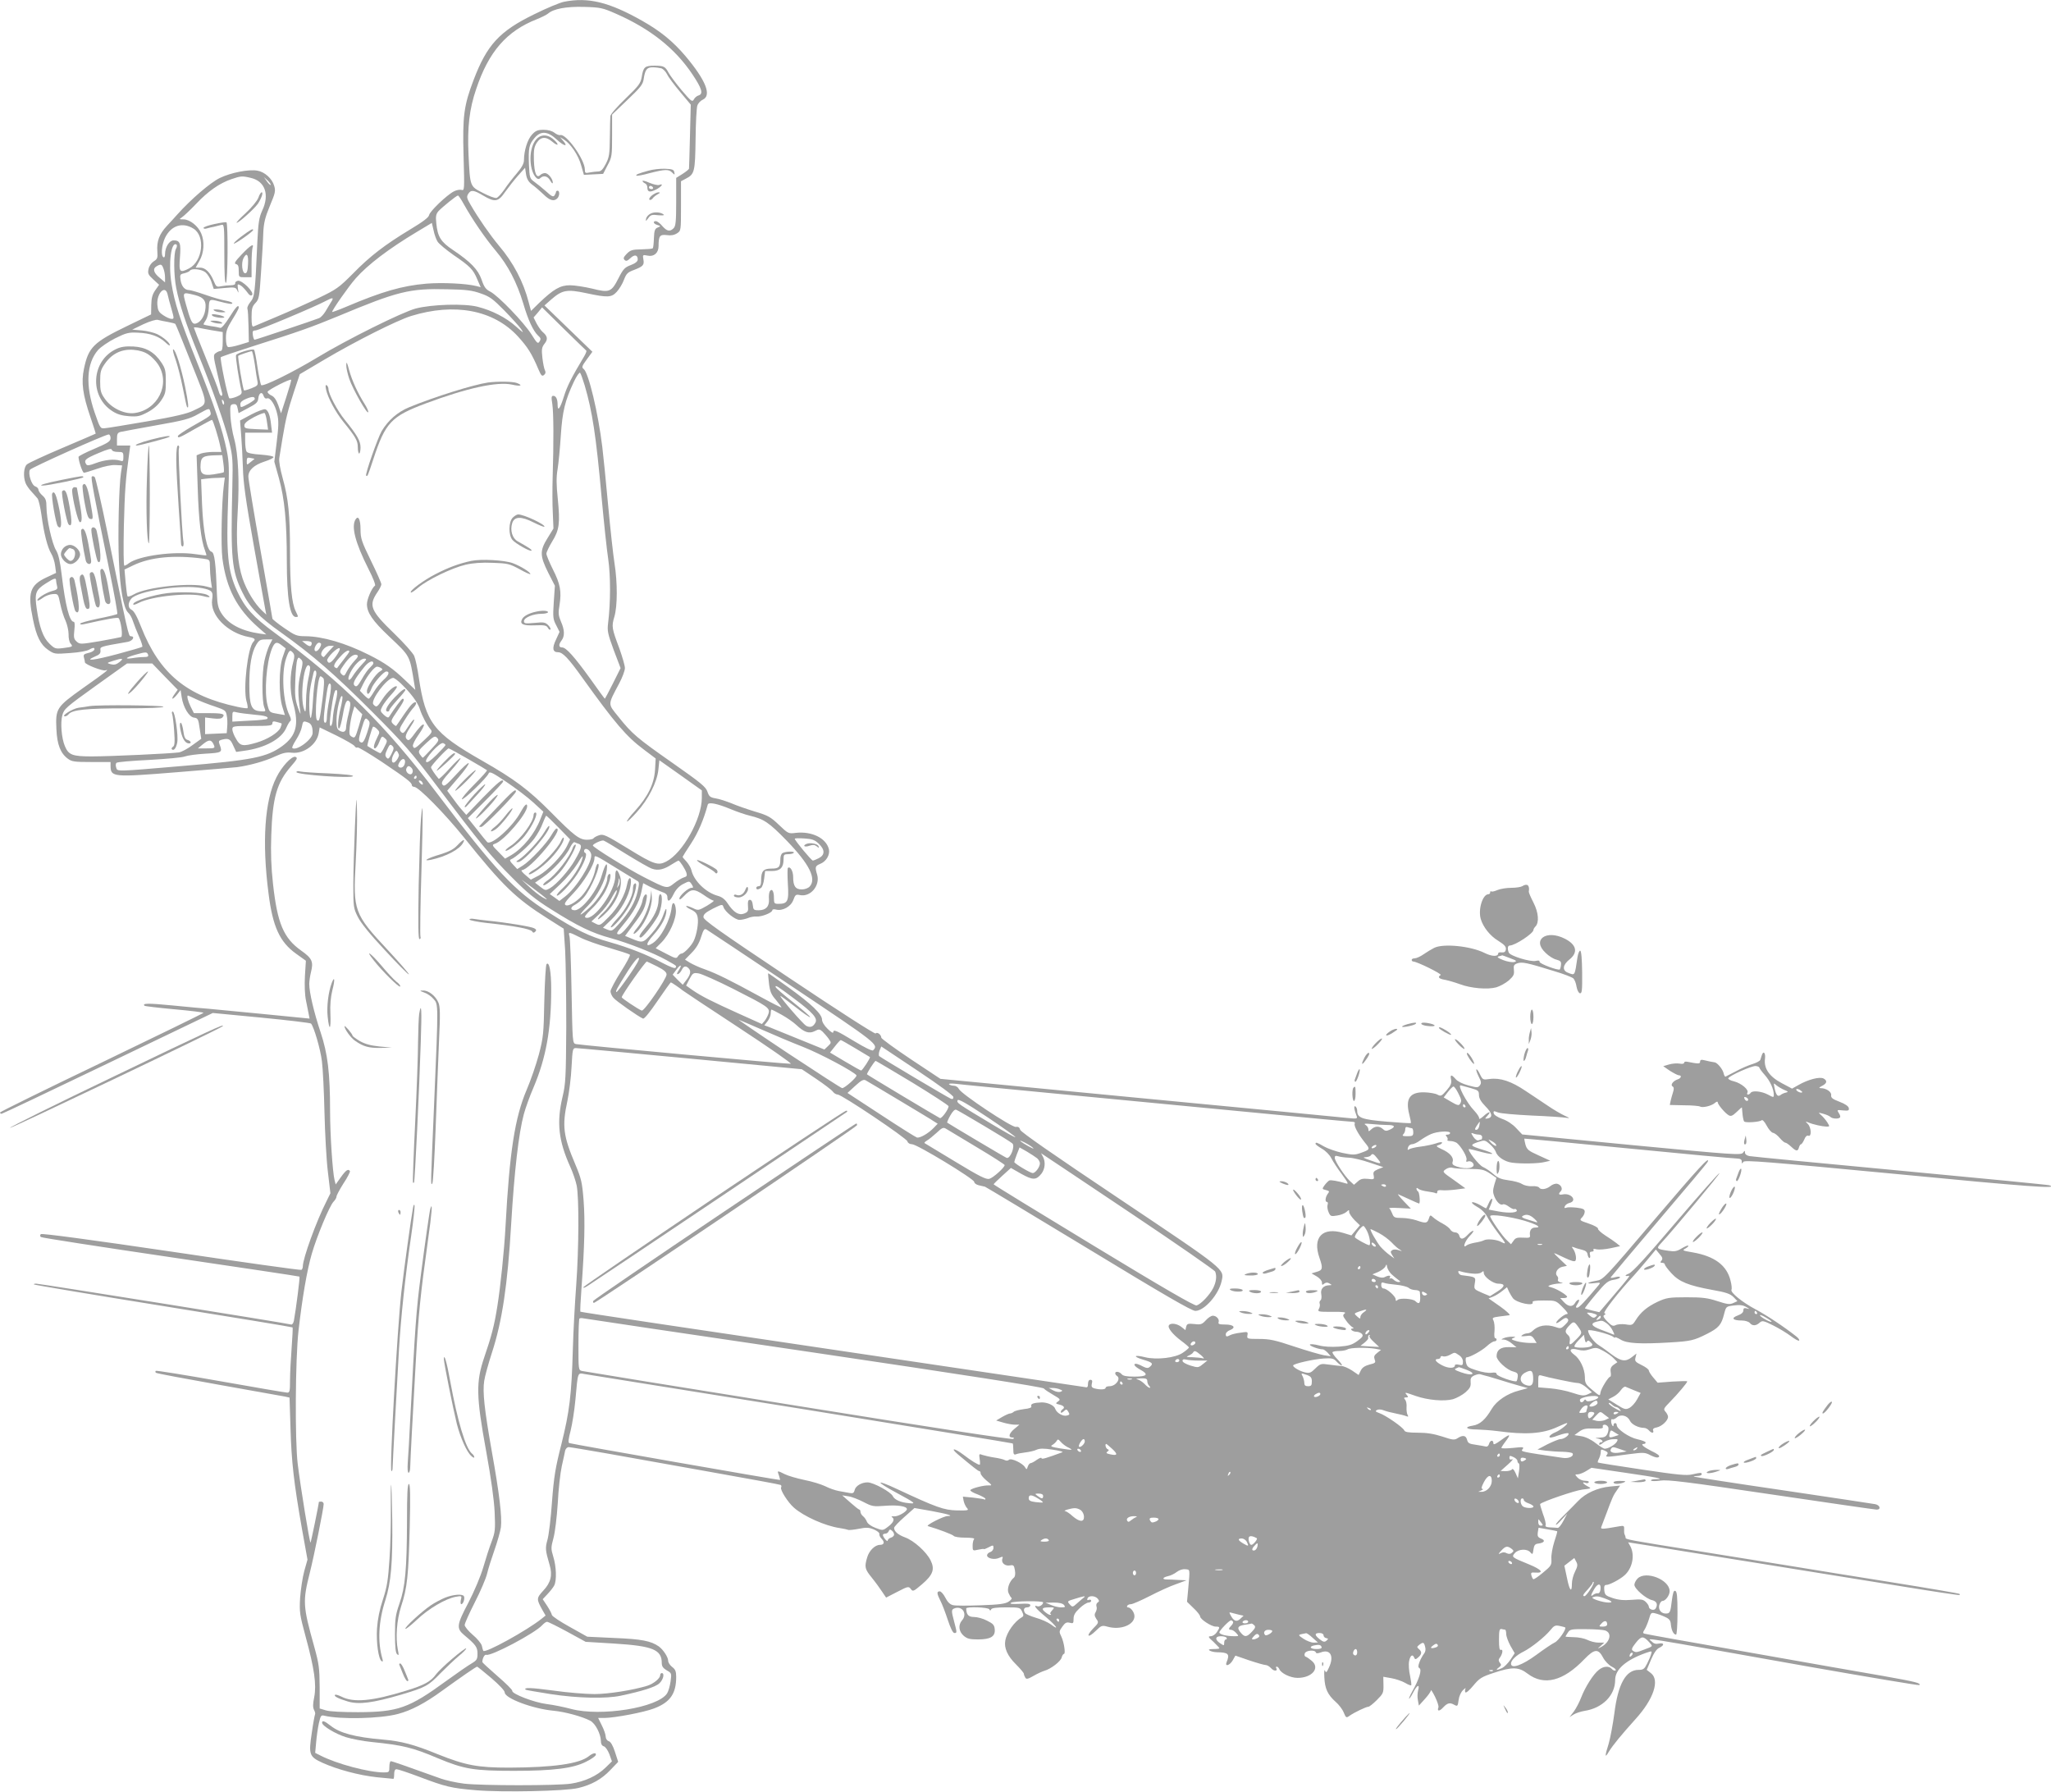 <?xml version="1.0" standalone="no"?>
<!DOCTYPE svg PUBLIC "-//W3C//DTD SVG 20010904//EN"
 "http://www.w3.org/TR/2001/REC-SVG-20010904/DTD/svg10.dtd">
<svg version="1.0" xmlns="http://www.w3.org/2000/svg"
 width="1280pt" height="1118pt" viewBox="0 0 1280 1118"
 preserveAspectRatio="xMidYMid meet">
<g transform="translate(0,1118) scale(0.1,-0.1)"
fill="#9e9e9e" stroke="none">
<path d="M3520 11169 c-25 -5 -110 -40 -188 -79 -215 -105 -293 -190 -376
-408 -61 -160 -70 -226 -63 -475 6 -211 6 -218 -13 -212 -10 3 -32 -1 -47 -9
-45 -23 -151 -125 -155 -148 -2 -14 -37 -41 -117 -89 -157 -95 -251 -166 -359
-277 -87 -87 -102 -98 -215 -152 -67 -32 -183 -84 -257 -115 -74 -31 -141 -59
-147 -62 -10 -4 -13 11 -13 58 0 53 4 67 24 88 23 24 25 37 35 191 6 91 13
201 14 245 3 65 11 97 41 170 34 81 37 93 27 126 -13 45 -59 86 -104 94 -54
10 -166 -12 -236 -46 -59 -29 -179 -132 -265 -228 -11 -13 -40 -44 -64 -70
-48 -52 -65 -96 -60 -161 3 -39 0 -47 -23 -61 -15 -10 -29 -30 -32 -48 -6 -27
-2 -36 30 -65 l36 -33 -24 -34 c-18 -26 -24 -48 -25 -92 l-1 -59 -149 -72
c-211 -102 -242 -133 -270 -267 -18 -86 -8 -161 41 -304 19 -55 33 -100 32
-101 -1 -1 -94 -41 -207 -89 -113 -48 -213 -94 -222 -103 -20 -17 -24 -75 -9
-115 5 -14 22 -38 36 -53 15 -16 32 -36 39 -44 7 -8 18 -55 25 -105 15 -114
38 -202 61 -240 10 -16 21 -50 24 -75 l6 -45 -60 -28 c-104 -49 -119 -95 -84
-263 21 -104 47 -157 94 -189 39 -27 42 -27 137 -20 59 4 107 13 121 22 13 8
26 12 29 9 10 -10 -8 -25 -38 -31 -25 -6 -30 -11 -25 -28 3 -12 6 -25 6 -30 0
-13 110 -56 128 -50 28 10 6 -8 -142 -112 -164 -117 -170 -126 -164 -255 4
-96 26 -151 71 -184 25 -19 43 -21 148 -21 l119 0 0 -25 c1 -69 15 -71 410
-39 190 15 361 30 380 32 76 10 176 38 235 66 50 23 72 28 107 24 74 -8 155
51 167 122 l6 36 105 -51 c58 -29 109 -58 113 -66 5 -8 13 -12 18 -8 5 3 73
-38 152 -90 157 -106 187 -129 187 -145 0 -6 7 -11 15 -11 27 0 192 -168 311
-316 241 -301 323 -380 521 -505 l101 -64 9 -135 c4 -74 7 -290 7 -480 -2
-314 -4 -353 -23 -433 -38 -160 -26 -275 48 -438 16 -35 34 -88 40 -117 15
-74 14 -389 -3 -622 -8 -107 -18 -287 -21 -400 -8 -287 -21 -389 -71 -590 -38
-149 -47 -203 -59 -360 -7 -102 -20 -208 -28 -237 -15 -53 -14 -66 13 -158 19
-63 8 -110 -39 -160 -44 -48 -44 -53 -5 -123 l19 -33 -25 -20 c-91 -73 -354
-218 -364 -200 -2 3 -6 18 -9 32 -4 14 -29 45 -57 68 -27 23 -50 51 -50 61 0
10 29 74 64 143 35 68 69 148 76 178 7 30 28 96 46 147 18 51 36 115 40 141 8
65 -9 208 -57 476 -46 260 -58 370 -47 439 4 28 26 107 48 175 64 196 98 424
120 801 20 335 47 567 79 687 10 37 37 113 61 168 78 184 110 364 110 612 0
110 -12 175 -29 157 -5 -5 -11 -108 -14 -229 -4 -205 -6 -228 -34 -335 -17
-63 -51 -162 -76 -220 -74 -174 -107 -387 -132 -850 -8 -152 -32 -382 -51
-500 -19 -121 -37 -189 -82 -320 -52 -153 -51 -241 12 -585 31 -171 49 -301
53 -380 5 -111 3 -125 -19 -185 -14 -36 -37 -108 -52 -160 -17 -57 -54 -145
-93 -221 -73 -138 -76 -160 -26 -202 71 -59 83 -75 83 -115 0 -36 -4 -42 -37
-62 -21 -12 -92 -61 -158 -109 -233 -170 -301 -194 -550 -195 -98 0 -176 4
-200 11 l-40 12 0 133 c-1 119 -4 145 -34 253 -71 255 -73 281 -27 463 26 103
86 401 86 427 0 8 -7 15 -15 15 -8 0 -15 -1 -15 -2 0 -13 -49 -251 -52 -254
-5 -5 -63 351 -80 491 -18 147 -15 656 5 832 23 201 53 378 83 480 32 110 111
300 136 325 10 10 18 24 18 31 0 8 20 45 44 83 25 37 42 72 40 76 -10 17 -25
7 -57 -38 l-32 -45 -7 27 c-12 47 -28 283 -28 428 0 243 -15 361 -59 494 -41
122 -71 249 -71 302 0 17 5 51 11 75 16 64 7 85 -61 133 -110 78 -149 170
-176 415 -12 108 -15 197 -11 307 8 234 35 327 123 428 39 45 43 53 28 59 -22
8 -85 -59 -119 -128 -73 -143 -91 -403 -49 -725 26 -207 70 -303 173 -376 l60
-43 -6 -95 c-3 -59 -1 -118 7 -155 7 -33 14 -71 17 -85 l5 -26 -284 28 c-155
15 -310 30 -343 33 -33 2 -136 12 -228 21 -154 15 -191 14 -175 -2 4 -3 88
-13 187 -22 100 -9 181 -19 181 -22 -1 -3 -286 -142 -635 -310 -349 -167 -635
-308 -635 -312 0 -4 4 -8 10 -8 5 0 304 142 664 315 l654 314 303 -29 c166
-16 306 -33 310 -37 18 -20 59 -160 68 -235 6 -46 13 -189 16 -318 3 -129 12
-296 21 -370 l16 -136 -25 -51 c-62 -121 -147 -356 -147 -404 0 -10 -4 -20 -9
-23 -5 -3 -370 48 -812 114 -502 74 -808 115 -814 109 -6 -6 -6 -12 0 -18 6
-5 370 -61 810 -126 440 -65 802 -119 804 -121 4 -3 -22 -206 -35 -276 -3 -15
-11 -25 -17 -23 -19 7 -1570 255 -1591 255 -11 0 -17 -2 -14 -5 3 -3 367 -64
808 -135 442 -71 805 -131 806 -133 2 -2 -1 -59 -6 -128 -5 -68 -10 -159 -10
-201 0 -68 -2 -78 -17 -78 -10 0 -197 32 -417 71 -219 39 -401 68 -404 65 -3
-3 -3 -9 1 -12 3 -4 181 -37 394 -75 213 -38 400 -71 414 -74 l26 -6 6 -192
c6 -209 21 -341 72 -630 l34 -189 -20 -71 c-11 -40 -22 -115 -26 -167 -5 -90
-3 -104 35 -245 54 -198 68 -297 53 -375 -9 -43 -9 -65 -1 -80 6 -11 9 -24 6
-28 -2 -4 -12 -56 -20 -114 -21 -137 -16 -150 67 -188 93 -42 228 -78 339 -90
54 -5 100 -10 103 -10 3 0 5 14 5 30 0 20 5 30 15 30 9 0 71 -21 138 -46 169
-64 203 -72 357 -85 165 -14 560 -6 640 14 83 20 145 55 199 112 l49 51 -20
62 c-13 40 -27 64 -39 67 -11 4 -19 16 -19 29 0 12 -11 44 -24 69 l-23 47 41
0 c64 1 245 35 307 59 101 38 139 92 139 197 0 34 -5 47 -25 62 -14 11 -25 28
-25 38 0 24 -31 70 -58 90 -50 35 -108 46 -277 53 l-170 8 -109 61 c-60 33
-111 67 -112 75 -1 8 -14 33 -29 56 l-28 42 30 32 c17 18 36 42 42 54 16 32
13 118 -6 179 -15 50 -15 57 1 116 10 37 21 128 27 219 4 85 16 189 25 230 9
41 19 84 21 97 3 12 13 22 22 22 9 0 115 -18 236 -39 121 -22 413 -74 649
-116 236 -42 433 -78 438 -81 5 -3 6 -10 3 -15 -9 -13 42 -94 80 -127 61 -54
195 -114 285 -127 25 -4 48 -9 52 -11 4 -3 34 0 66 6 49 10 64 9 96 -4 21 -9
36 -21 34 -28 -2 -6 4 -20 14 -30 21 -21 16 -38 -11 -38 -30 0 -67 -36 -79
-78 -18 -60 -15 -73 29 -127 22 -27 51 -67 64 -87 l25 -37 70 36 c67 35 71 35
84 18 13 -18 17 -16 70 29 69 59 81 94 54 149 -26 53 -104 123 -158 143 -46
17 -70 38 -70 60 0 7 29 37 64 68 l63 56 108 -19 c103 -19 140 -31 99 -31 -27
-1 -140 -59 -123 -63 69 -20 155 -53 161 -61 4 -6 36 -11 72 -11 41 0 61 -4
55 -9 -5 -6 -9 -24 -9 -42 0 -31 1 -32 35 -24 19 4 35 6 35 4 0 -3 13 2 30 11
28 15 30 14 30 -4 0 -11 -9 -22 -20 -26 -11 -3 -20 -13 -20 -20 0 -20 47 -30
76 -16 23 10 25 9 19 -7 -7 -25 18 -46 49 -40 21 4 25 0 30 -31 4 -23 1 -40
-7 -46 -28 -23 -44 -70 -33 -95 6 -14 14 -28 19 -31 4 -3 -4 -14 -18 -23 -21
-14 -58 -19 -174 -23 -82 -3 -160 -3 -174 1 -18 4 -34 20 -47 46 -11 22 -27
40 -35 40 -20 0 -19 -13 4 -59 11 -20 31 -74 46 -119 17 -52 32 -82 41 -82 17
0 17 2 -1 70 -19 71 -19 77 5 85 48 15 78 -38 44 -76 -25 -28 -21 -69 10 -96
22 -19 39 -23 89 -23 79 0 109 18 105 63 -2 27 -11 36 -48 54 -24 13 -61 23
-81 23 -35 0 -48 14 -49 53 0 13 138 8 144 -5 5 -10 7 -10 12 0 4 8 33 12 93
12 85 0 88 -1 100 -27 10 -21 10 -28 -1 -34 -46 -26 -95 -94 -104 -146 -9 -46
14 -97 66 -148 27 -27 50 -54 50 -60 0 -5 4 -16 9 -24 7 -11 17 -8 52 12 24
14 55 28 69 32 40 12 100 58 106 83 3 12 10 22 14 22 11 0 1 70 -16 107 -15
30 -15 34 6 63 17 24 26 29 46 24 22 -6 24 -3 24 25 0 23 10 40 38 66 20 19
45 35 55 35 9 0 17 5 17 11 0 6 -7 9 -14 6 -10 -4 -13 -1 -9 9 7 19 47 18 64
-2 10 -13 10 -17 -1 -24 -7 -4 -10 -15 -7 -24 4 -9 1 -25 -5 -35 -9 -15 -8
-24 4 -43 16 -22 15 -25 -20 -60 -47 -49 -33 -63 16 -15 36 35 39 36 76 26 80
-22 166 12 166 66 0 24 -23 55 -41 55 -6 0 -7 5 -4 10 3 6 14 10 24 10 9 0 62
23 117 51 54 28 128 62 164 74 l65 24 -50 2 c-27 2 -60 3 -72 3 -33 0 -28 13
7 21 16 3 40 15 54 26 16 12 37 19 53 17 31 -3 30 6 18 -128 l-7 -75 41 -40
c23 -21 41 -45 41 -52 0 -17 70 -63 97 -63 27 0 28 -3 7 -35 -9 -14 -26 -25
-38 -25 -18 -1 -17 -5 17 -35 20 -20 37 -37 37 -40 0 -3 -17 -5 -37 -5 -28 0
-34 -3 -23 -10 8 -5 29 -10 45 -10 72 -1 81 -11 60 -62 -12 -30 19 -21 38 11
l17 30 87 -30 c48 -16 94 -29 103 -29 8 0 23 -9 33 -20 17 -20 44 -19 32 1 -4
5 -2 9 3 9 6 0 12 -7 16 -15 10 -26 69 -55 114 -55 90 0 142 61 89 106 -14 12
-31 24 -38 26 -7 2 -10 11 -6 21 7 19 63 24 69 6 2 -7 12 -7 31 0 60 23 85
-24 50 -96 -14 -31 -18 -33 -24 -17 -4 10 -6 -8 -4 -42 3 -71 21 -109 70 -153
20 -17 43 -47 51 -67 14 -34 16 -35 37 -20 28 20 103 56 117 56 6 0 30 19 53
42 39 39 42 45 41 93 l-1 52 51 -9 c28 -5 66 -18 85 -29 18 -11 36 -18 38 -15
3 2 -1 29 -7 59 -7 30 -10 71 -6 91 7 37 22 47 32 22 5 -12 9 -12 25 2 23 20
24 35 4 52 -13 11 -13 14 2 26 25 19 30 17 37 -12 5 -17 2 -32 -7 -43 -7 -9
-20 -31 -27 -49 -10 -27 -11 -35 -1 -42 16 -9 -3 -70 -44 -142 -15 -27 -24
-48 -21 -48 3 0 15 18 26 40 24 47 42 54 30 11 -4 -16 -5 -43 -1 -61 l6 -33
38 42 c20 22 37 46 37 53 0 7 12 -12 26 -40 14 -29 24 -59 21 -66 -10 -25 6
-26 28 -2 28 30 43 34 71 18 20 -11 22 -9 27 30 3 24 15 50 28 62 12 12 19 15
15 9 -4 -7 -4 -18 -1 -23 4 -6 26 13 49 41 39 47 52 55 127 80 117 39 157 38
213 -5 102 -77 222 -47 354 91 63 65 87 67 117 9 11 -21 35 -46 54 -56 19 -9
29 -20 24 -23 -6 -4 -16 0 -23 8 -17 21 -53 19 -82 -5 -34 -26 -85 -107 -110
-172 -11 -29 -32 -69 -46 -88 l-27 -35 25 16 c14 9 45 19 68 23 113 17 192 97
192 193 0 66 66 124 192 169 39 13 39 13 32 -9 -3 -12 -15 -39 -25 -59 -17
-33 -24 -38 -53 -38 -79 0 -128 -87 -151 -271 -9 -68 -25 -153 -35 -188 -26
-82 -25 -95 1 -51 25 41 79 106 168 205 111 123 150 240 95 284 l-27 21 27 64
c18 42 35 67 52 74 33 16 31 33 -4 26 -19 -4 -32 0 -45 14 -20 22 -126 39 982
-158 376 -66 686 -118 689 -115 12 12 -18 20 -220 56 -117 20 -499 87 -848
149 -349 61 -641 113 -648 116 -10 3 -10 8 2 26 8 13 20 42 27 65 11 39 14 42
38 36 14 -3 42 -13 61 -22 29 -13 36 -22 38 -51 4 -35 17 -60 32 -60 5 0 9 60
9 134 0 104 -3 135 -14 139 -10 4 -15 -12 -22 -66 -7 -61 -11 -72 -28 -75 -34
-5 -57 20 -50 51 4 15 13 27 20 27 19 0 45 35 45 61 0 72 -149 130 -200 79
-11 -11 -20 -29 -20 -39 0 -25 73 -88 111 -96 29 -7 37 -27 21 -53 -10 -15
-42 -5 -42 13 0 6 -9 20 -20 30 -16 15 -31 17 -87 12 -49 -4 -82 -1 -118 11
-45 15 -50 20 -53 50 -2 24 1 32 13 32 19 0 82 33 111 58 51 43 68 125 40 181
l-15 27 108 -17 c59 -10 363 -59 677 -109 313 -50 729 -118 924 -149 195 -32
357 -56 359 -54 2 1 2 5 0 7 -3 3 -189 35 -414 71 -226 36 -518 83 -650 105
-132 21 -384 62 -560 90 -447 71 -460 74 -460 85 0 6 -3 15 -6 20 -3 6 -4 21
-3 33 1 21 -2 23 -30 18 -113 -20 -120 -20 -111 0 4 10 18 46 30 79 36 97 44
116 66 146 l20 29 -63 -6 c-77 -7 -154 -42 -199 -90 -19 -20 -58 -59 -86 -87
-29 -28 -53 -55 -53 -60 0 -6 16 7 35 29 l36 39 -24 -45 c-13 -25 -29 -45 -35
-44 -7 1 -28 2 -47 3 -24 1 -33 5 -29 14 3 8 -5 40 -17 71 -11 32 -19 59 -17
61 16 16 216 84 263 90 59 7 59 7 32 21 -28 15 -38 30 -12 21 8 -4 17 -2 20 3
4 6 -7 10 -23 10 -16 0 -37 9 -47 20 -17 19 -17 20 1 20 10 0 34 9 52 20 l34
21 211 -31 c207 -30 253 -40 188 -40 -18 0 -30 -4 -27 -9 3 -4 29 -4 58 0 44
7 160 -7 692 -86 352 -52 648 -95 658 -95 29 0 21 28 -9 34 -16 3 -275 42
-578 87 -302 44 -552 83 -554 85 -2 2 8 4 22 4 15 0 27 5 27 10 0 12 -4 12
-58 0 -36 -9 -93 -3 -314 30 -149 22 -273 42 -276 44 -2 2 1 13 7 24 6 12 11
30 11 41 0 18 3 19 25 9 19 -9 22 -14 14 -25 -14 -17 -5 -17 130 2 100 13 106
13 144 -7 27 -13 43 -16 50 -9 7 7 -8 19 -47 37 -51 26 -71 44 -46 44 6 0 10
4 10 9 0 5 -23 14 -51 20 -52 11 -129 64 -129 88 0 7 -4 13 -10 13 -5 0 -10
-5 -10 -12 0 -19 -14 1 -15 22 -1 10 2 17 7 14 5 -3 18 2 28 11 25 23 67 12
82 -20 10 -23 53 -45 88 -45 10 0 23 -7 30 -15 16 -19 34 -20 27 -1 -4 9 4 16
23 19 32 7 70 43 70 66 0 8 -7 22 -16 32 -14 16 -12 20 28 61 49 50 108 120
108 128 0 3 -42 2 -92 -1 l-93 -7 -27 32 c-15 17 -27 37 -28 44 0 7 -20 22
-45 34 -39 19 -44 25 -38 47 l6 25 -28 -22 c-39 -31 -68 -27 -125 15 -27 21
-63 47 -81 58 -31 19 -67 67 -68 92 -1 13 134 -21 157 -39 6 -6 12 -7 12 -3 0
3 15 -3 34 -14 38 -24 121 -29 305 -18 133 8 151 12 233 53 75 38 91 57 108
125 12 46 12 47 61 53 36 5 56 2 76 -9 23 -13 24 -15 6 -10 -18 5 -23 2 -23
-12 0 -13 -12 -23 -36 -32 -43 -16 -30 -31 27 -31 20 0 42 -7 49 -15 16 -20
39 -19 61 1 17 15 23 14 84 -16 36 -18 86 -48 111 -67 25 -19 48 -32 52 -28 4
3 -4 15 -18 26 -76 60 -186 133 -256 170 -81 43 -157 105 -148 121 3 5 1 31
-6 57 -23 95 -99 152 -235 176 -65 11 -68 12 -47 24 13 7 21 15 18 18 -3 3
-21 -5 -41 -17 -29 -18 -44 -21 -82 -15 -76 11 -78 14 -45 49 76 82 371 436
363 436 -5 0 -128 -138 -272 -307 -185 -218 -271 -311 -293 -320 -27 -10 -28
-19 -2 -14 12 3 1 -11 -101 -131 l-82 -96 -43 10 c-24 6 -45 12 -47 14 -1 1
29 41 68 87 62 74 76 85 111 91 22 3 40 10 40 15 0 6 -12 6 -31 1 -17 -5 -29
-5 -27 -1 2 4 138 166 303 360 165 194 302 356 303 362 14 39 -57 -38 -334
-363 -314 -369 -318 -373 -362 -380 -57 -9 -70 -22 -14 -15 40 5 42 4 30 -11
-90 -107 -123 -142 -135 -142 -11 0 -10 5 3 25 9 14 12 25 6 25 -6 0 -16 -9
-22 -20 -15 -27 -42 -25 -70 5 l-23 25 21 0 c12 0 22 3 22 8 0 11 -65 50 -96
58 -25 7 -26 8 -9 15 11 4 36 9 55 10 26 1 29 3 12 6 -14 3 -22 10 -19 18 3 7
1 17 -5 23 -17 17 1 50 32 57 l29 6 -42 40 c-23 21 -40 39 -37 39 3 0 32 -13
65 -29 42 -20 62 -25 67 -18 9 14 0 56 -16 76 -9 12 -7 13 9 7 11 -5 34 -11
50 -15 21 -5 31 -14 33 -29 2 -12 7 -22 12 -22 4 0 6 9 3 20 -4 14 0 20 11 20
10 0 14 5 11 10 -4 7 2 9 20 4 14 -3 53 0 86 7 l60 13 -23 19 c-13 10 -44 32
-70 48 -26 17 -47 36 -45 42 1 7 -25 21 -58 32 -57 19 -59 21 -42 38 9 9 17
25 17 36 0 15 -10 20 -49 25 -27 3 -56 4 -65 0 -12 -4 -15 -2 -10 9 3 8 16 18
30 21 49 13 10 63 -42 53 -26 -5 -31 2 -14 19 15 15 3 41 -21 47 -10 3 -30 -3
-43 -14 -26 -21 -61 -25 -71 -9 -4 6 -24 10 -45 8 -21 -1 -48 5 -62 14 -13 9
-51 19 -84 23 -46 6 -67 15 -94 39 -19 17 -49 37 -65 44 -27 12 -104 112 -86
112 4 0 40 -8 79 -19 84 -22 87 -10 4 15 -77 24 -81 29 -30 47 43 14 45 14 75
-12 17 -14 34 -36 38 -48 9 -31 55 -62 101 -68 59 -8 165 -6 204 4 l35 8 -72
33 c-65 29 -74 37 -83 68 -5 20 -8 37 -7 37 1 1 292 -26 647 -61 355 -35 660
-63 678 -63 24 -1 32 -6 32 -18 0 -15 2 -16 10 -3 8 12 135 2 957 -76 815 -79
1024 -94 952 -70 -8 3 -426 44 -929 91 -503 47 -927 88 -942 91 -17 3 -28 12
-28 22 0 14 -1 14 -12 -1 -12 -16 -58 -13 -696 48 l-682 66 -38 40 c-22 24
-57 47 -87 57 -30 11 -51 25 -53 35 -3 15 0 16 25 6 15 -7 111 -15 213 -20
102 -4 199 -11 215 -14 25 -4 23 -2 -12 14 -23 11 -68 37 -100 59 -32 21 -95
64 -141 94 -90 61 -159 84 -226 75 -41 -6 -43 -5 -60 30 -9 19 -19 33 -22 30
-3 -3 3 -22 14 -44 16 -31 18 -42 8 -55 -12 -16 -17 -16 -72 -1 -35 9 -67 25
-79 39 -27 31 -36 30 -29 -3 4 -22 -2 -37 -28 -67 -31 -36 -36 -38 -58 -26
-13 7 -50 13 -81 14 -91 2 -119 -40 -94 -138 7 -28 12 -53 10 -54 -2 -2 -70 2
-151 9 -156 13 -184 24 -184 68 0 11 -5 23 -11 27 -12 7 -8 -20 8 -61 6 -16 0
-17 -58 -11 -35 4 -621 60 -1302 125 l-1238 119 -184 122 c-102 68 -185 129
-185 135 0 19 -27 38 -35 26 -3 -6 -231 140 -540 347 -436 291 -534 361 -535
379 0 18 13 29 59 53 57 28 60 29 66 10 9 -29 73 -80 100 -80 13 0 36 5 52 11
15 7 40 11 54 10 32 -3 99 24 99 39 0 6 10 8 24 4 40 -10 92 19 107 60 12 33
16 36 40 31 66 -15 128 58 109 126 -15 50 -13 55 20 69 37 15 61 57 53 91 -17
69 -106 113 -206 102 -47 -6 -48 -5 -106 50 -51 49 -69 59 -147 82 -49 15
-116 38 -148 52 -33 13 -77 28 -99 31 -35 6 -42 12 -52 42 -10 30 -42 56 -216
178 -224 157 -254 182 -340 290 -67 83 -67 71 5 207 20 37 36 81 36 96 0 16
-16 70 -34 121 -48 128 -50 138 -32 199 20 67 20 215 1 334 -8 50 -26 214 -40
365 -14 151 -30 313 -36 360 -26 215 -86 464 -116 487 -14 11 -12 18 19 60
l35 48 -150 145 -149 144 43 38 c68 59 98 64 216 39 135 -29 159 -28 192 8 15
16 36 50 45 75 15 39 23 47 64 62 56 22 64 30 57 67 -5 27 -3 28 26 22 39 -9
69 16 69 59 0 64 8 74 51 69 26 -4 47 0 64 11 25 16 25 17 25 171 l0 154 30
16 c55 28 58 43 61 245 1 102 6 197 11 211 5 15 20 31 34 37 57 26 19 121
-108 272 -78 92 -157 156 -268 219 -208 118 -338 150 -490 120z m325 -75 c214
-94 369 -217 477 -379 58 -87 68 -120 39 -130 -12 -3 -26 -15 -31 -26 -10 -17
-17 -11 -76 58 -36 43 -72 92 -81 108 -21 40 -30 45 -89 45 -60 0 -69 -8 -79
-70 -7 -40 -18 -55 -101 -135 -52 -50 -95 -99 -95 -110 -1 -11 -2 -72 -3 -135
-1 -101 -4 -121 -25 -162 -18 -35 -31 -48 -47 -48 -12 0 -36 -3 -53 -6 -28 -6
-31 -4 -31 18 0 63 -118 227 -154 215 -6 -2 -22 4 -35 14 -15 12 -40 19 -68
19 -37 0 -50 -5 -73 -30 -28 -30 -50 -100 -50 -160 0 -20 -14 -46 -45 -82 -25
-29 -60 -74 -77 -100 -18 -26 -40 -50 -49 -53 -9 -3 -47 11 -85 31 -82 42 -80
37 -90 239 -8 170 5 285 48 410 78 233 190 361 378 435 30 12 62 28 70 35 34
30 113 45 225 42 103 -3 116 -6 200 -43z m281 -340 c12 -3 28 -20 37 -37 8
-18 45 -67 82 -111 l66 -79 -5 -196 c-3 -108 -5 -199 -6 -203 0 -4 -18 -19
-40 -33 l-40 -25 0 -149 c0 -123 -3 -152 -16 -165 -23 -23 -41 -20 -71 14 -14
17 -32 30 -40 30 -21 0 -15 -17 10 -24 22 -7 22 -7 1 -16 -17 -7 -21 -18 -23
-66 -1 -32 -4 -60 -7 -63 -3 -4 -35 -6 -71 -7 -56 -1 -68 -4 -91 -27 -20 -21
-24 -29 -14 -39 9 -9 17 -7 36 11 26 25 46 21 46 -8 0 -12 -14 -24 -43 -35
-38 -14 -48 -25 -77 -82 -44 -87 -57 -92 -164 -65 -47 11 -110 21 -139 21 -61
0 -102 -24 -193 -111 l-50 -49 -14 52 c-33 129 -96 249 -187 356 -55 66 -128
171 -176 254 -24 41 -26 50 -15 68 17 27 34 25 93 -10 74 -44 95 -40 138 23
20 28 56 74 80 101 l44 49 6 -41 c5 -29 15 -47 38 -64 18 -13 49 -40 70 -60
39 -39 66 -47 87 -26 15 15 16 48 2 48 -5 0 -10 -3 -10 -7 0 -5 -4 -14 -9 -22
-8 -12 -18 -7 -53 25 -24 21 -57 48 -74 60 -28 20 -29 25 -33 108 -4 103 1
125 35 165 39 46 82 43 139 -10 46 -43 74 -47 39 -7 l-19 22 25 -15 c42 -27
90 -98 107 -161 l17 -59 60 3 60 3 28 54 c27 50 28 60 28 185 l0 131 95 91
c81 77 97 96 102 130 9 60 20 74 56 74 18 0 41 -3 53 -6z m-2561 -684 c89 -20
119 -104 71 -205 -19 -42 -24 -73 -30 -195 -14 -320 -17 -343 -43 -374 -13
-16 -22 -35 -19 -42 3 -7 6 -57 7 -110 l2 -98 -59 -18 c-33 -10 -65 -16 -71
-13 -8 3 -13 24 -13 56 0 43 7 62 40 115 22 35 40 68 40 74 0 24 -18 5 -59
-61 -26 -41 -49 -68 -56 -65 -7 2 -33 8 -59 11 -25 4 -46 9 -46 11 0 3 7 15
16 29 8 13 16 46 17 74 2 54 4 56 57 42 73 -19 90 -21 90 -12 0 4 -19 11 -42
15 -24 4 -81 20 -128 37 -46 16 -91 29 -100 29 -27 0 -47 23 -53 62 -5 34 -4
37 24 43 16 4 31 11 34 16 11 16 71 10 97 -10 13 -11 31 -38 38 -62 l14 -42
69 6 c63 6 69 4 78 -16 8 -18 9 -17 4 11 -4 29 -3 32 15 22 10 -5 28 -24 41
-41 15 -22 25 -27 32 -20 16 16 -61 93 -88 89 -11 -2 -19 -9 -17 -16 1 -7 -9
-12 -27 -12 -16 0 -43 -3 -60 -6 -29 -6 -32 -4 -47 32 -22 54 -52 84 -85 84
l-28 0 24 43 c28 48 33 119 11 170 -19 46 -70 87 -109 88 -29 0 -30 1 -13 12
11 7 51 44 89 84 77 81 146 129 221 155 59 20 67 21 121 8z m124 -44 c-2 -2
-13 8 -23 22 l-19 27 24 -22 c12 -12 21 -24 18 -27z m1205 -119 c53 -95 132
-211 200 -292 76 -90 132 -197 172 -330 30 -103 63 -172 92 -199 17 -15 19
-21 9 -37 -10 -16 -15 -12 -50 44 -47 75 -208 242 -257 267 -28 14 -39 29 -54
74 -22 64 -69 112 -179 186 -75 50 -96 82 -104 166 -5 44 -2 58 13 76 23 25
113 98 122 98 4 0 20 -24 36 -53z m-163 -235 c8 -13 52 -50 99 -83 104 -71
123 -90 149 -153 l21 -48 -27 7 c-64 16 -212 23 -312 15 -151 -13 -276 -49
-500 -144 -47 -20 -86 -34 -88 -33 -5 6 104 162 147 210 75 85 205 184 380
289 l95 57 11 -47 c5 -26 17 -58 25 -70z m-1523 81 c75 -47 57 -204 -28 -248
-59 -30 -64 -24 -57 68 7 90 1 107 -40 107 -26 0 -53 -43 -53 -85 0 -15 -4
-24 -10 -20 -17 10 -11 76 10 121 38 78 109 100 178 57z m-110 -126 c-15 -27
-14 -166 2 -245 20 -103 61 -224 135 -407 97 -239 167 -439 196 -555 21 -86
23 -111 19 -275 -11 -451 -4 -525 62 -660 44 -92 105 -155 242 -252 199 -142
339 -264 571 -497 195 -195 242 -249 402 -461 270 -358 336 -438 468 -570 96
-97 145 -137 244 -199 166 -105 257 -149 373 -180 111 -31 266 -92 347 -137
67 -38 64 -35 57 -48 -4 -6 -35 6 -79 29 -97 52 -211 97 -335 132 -125 35
-204 73 -382 187 -210 133 -326 257 -693 741 -326 430 -590 691 -1015 1003
-132 97 -183 154 -232 258 -59 128 -69 232 -56 584 7 181 6 221 -9 294 -26
129 -78 282 -185 550 -106 264 -141 371 -160 493 -20 125 -2 263 31 242 5 -3
4 -15 -3 -27z m-78 -123 c6 -14 10 -39 10 -56 l0 -30 -34 29 c-38 31 -45 57
-18 72 26 15 32 13 42 -15z m1980 -155 c56 -19 76 -34 147 -106 45 -46 92 -98
105 -116 19 -28 15 -26 -31 15 -62 56 -150 101 -241 124 -83 21 -284 15 -385
-11 -86 -23 -432 -195 -615 -306 -152 -92 -339 -184 -350 -172 -4 4 -14 54
-23 111 -8 57 -18 106 -21 109 -9 10 -107 -19 -113 -33 -4 -12 17 -150 34
-222 4 -18 -1 -25 -32 -38 -20 -8 -40 -12 -44 -9 -11 11 -60 250 -53 256 4 4
95 35 202 69 290 92 360 117 530 187 373 156 447 174 680 168 119 -2 157 -7
210 -26z m-1954 -6 c3 -16 14 -56 24 -90 17 -60 17 -63 1 -63 -10 0 -33 10
-52 23 -29 19 -34 30 -37 66 -5 72 50 127 64 64z m170 -4 c59 -15 75 -40 64
-99 -8 -44 -38 -80 -66 -80 -16 0 -27 24 -54 122 -21 77 -22 76 56 57z m852
-41 c-8 -13 -24 -39 -36 -60 -12 -20 -30 -39 -40 -43 -29 -12 -396 -135 -403
-135 -4 0 -9 13 -11 29 -3 23 -1 29 16 29 20 0 377 150 441 185 41 22 50 21
33 -5z m1591 -306 c3 -2 -3 -18 -13 -35 -79 -132 -107 -187 -127 -252 -24 -76
-39 -95 -39 -51 0 35 -10 56 -27 56 -12 0 -13 -9 -6 -52 8 -54 9 -234 2 -458
-2 -69 -2 -168 1 -221 l4 -97 -37 -60 c-49 -79 -48 -110 4 -215 l42 -82 -7
-102 c-6 -93 -5 -107 15 -144 l21 -42 -22 -48 c-26 -54 -21 -79 13 -79 29 0
65 -38 152 -160 204 -284 274 -366 384 -448 l73 -55 -4 -71 c-6 -88 -44 -166
-125 -256 -31 -33 -53 -63 -50 -66 2 -3 30 23 61 58 72 79 127 188 135 266 l6
58 133 -94 132 -94 0 -47 c0 -130 -119 -344 -222 -397 -51 -27 -78 -18 -237
80 -141 86 -156 93 -182 84 -16 -5 -32 -14 -35 -19 -3 -5 -21 -9 -41 -9 -47 0
-80 25 -224 171 -140 141 -226 206 -433 324 -301 172 -350 235 -392 515 -8 57
-21 118 -29 137 -8 18 -64 81 -124 139 -149 144 -162 175 -106 258 14 20 25
43 25 50 0 8 -29 74 -65 147 -59 121 -65 140 -65 196 0 61 -14 89 -31 62 -28
-44 -2 -145 79 -306 31 -60 48 -105 42 -108 -19 -12 -50 -84 -50 -115 0 -52
35 -104 138 -201 134 -127 128 -115 158 -299 l6 -35 -64 61 c-75 72 -128 109
-226 158 -145 73 -289 115 -395 116 -54 0 -65 4 -133 51 -41 28 -74 55 -74 59
0 4 -34 198 -75 431 -41 233 -75 438 -75 455 0 40 34 72 101 94 29 9 54 21 56
27 2 6 -29 12 -78 16 -52 3 -85 10 -90 19 -5 7 -9 37 -9 66 l0 52 84 0 84 0
-6 48 c-6 60 -18 91 -36 98 -8 3 -47 -11 -87 -32 l-71 -38 7 -90 c4 -50 9
-143 11 -206 2 -89 17 -199 68 -485 36 -203 69 -383 72 -400 l6 -30 -26 24
c-46 43 -96 125 -122 201 -32 96 -42 225 -31 409 12 198 4 368 -21 461 -12 41
-22 107 -24 145 -3 65 -1 70 18 73 17 2 23 -4 27 -26 l6 -30 60 32 c50 26 61
36 63 60 4 36 24 45 33 16 4 -13 12 -19 21 -16 20 8 51 -39 64 -97 10 -41 9
-77 -3 -175 l-15 -123 29 -104 c35 -127 49 -270 49 -516 0 -229 19 -349 56
-349 17 0 17 0 -1 37 -24 49 -35 157 -35 368 0 232 -10 333 -46 462 -16 58
-24 105 -21 125 3 18 12 74 20 123 21 124 33 174 73 295 l35 105 152 90 c196
116 453 245 542 273 272 84 515 38 667 -127 62 -68 87 -108 128 -205 17 -40
23 -46 35 -36 10 8 12 18 6 29 -5 9 -12 44 -16 78 -6 54 -4 66 14 89 22 28 18
47 -14 74 -9 8 -25 31 -36 51 l-19 38 27 31 26 32 136 -134 c74 -73 138 -134
140 -136z m-2611 179 c23 -4 44 -10 46 -12 3 -2 48 -114 101 -247 109 -275
108 -246 10 -295 -36 -18 -116 -37 -285 -66 -129 -22 -248 -42 -265 -43 -29
-3 -30 -1 -64 97 -59 171 -51 308 21 391 17 19 65 52 107 73 69 34 83 38 143
35 76 -3 131 -23 171 -61 15 -15 27 -22 27 -17 0 15 -39 49 -79 69 -19 9 -62
20 -95 23 l-61 5 70 34 c42 19 78 30 90 27 11 -3 39 -9 63 -13z m275 -52 l67
-11 0 -59 c0 -42 -4 -59 -13 -59 -7 0 -21 -6 -30 -13 -17 -11 -16 -19 8 -122
14 -61 28 -118 31 -127 3 -10 1 -18 -4 -18 -6 0 -13 12 -17 28 -3 15 -40 109
-81 210 -41 100 -74 185 -74 187 0 3 10 3 23 1 12 -3 52 -10 90 -17z m267
-211 c6 -46 14 -95 17 -109 4 -22 0 -27 -38 -42 -23 -9 -44 -15 -46 -13 -7 6
-41 211 -36 216 4 4 68 26 84 29 4 1 12 -36 19 -81z m2059 -133 c48 -164 71
-313 106 -704 14 -152 32 -323 41 -381 15 -103 15 -270 -1 -399 -6 -48 -2 -66
35 -167 l43 -113 -48 -96 c-26 -52 -49 -95 -50 -95 -2 0 -42 55 -90 123 -102
141 -152 197 -177 197 -22 0 -23 18 -3 44 20 27 19 65 -4 117 -16 38 -18 53
-9 104 13 84 5 131 -42 223 -22 44 -40 88 -40 97 0 9 16 43 36 76 45 72 50
115 35 267 -9 87 -10 134 -1 185 6 37 15 132 20 210 10 151 26 217 82 336 16
34 34 59 38 55 5 -5 17 -40 29 -79z m-1862 -72 l-33 -102 -17 50 c-12 33 -26
54 -43 61 -13 6 -24 16 -24 23 0 11 143 84 147 75 2 -3 -12 -51 -30 -107z
m-197 -13 c0 -9 -71 -50 -85 -50 -3 0 -5 8 -5 19 0 12 13 23 38 33 37 15 52
14 52 -2z m-192 -31 c-3 -8 -7 -3 -11 10 -4 17 -3 21 5 13 5 -5 8 -16 6 -23z
m-85 -49 c6 -23 10 -20 -120 -94 -46 -27 -83 -52 -83 -57 0 -15 8 -12 109 46
54 30 100 55 104 55 6 0 40 -107 52 -167 l7 -33 -51 0 c-27 0 -62 -5 -77 -10
l-27 -11 7 -207 c6 -198 21 -324 45 -386 6 -16 10 -30 9 -31 -2 -2 -32 2 -68
7 -135 20 -353 -10 -415 -56 -11 -9 -24 -16 -29 -16 -5 0 -6 103 -3 248 6 224
10 283 33 450 l7 52 -42 0 -41 0 0 40 c0 33 4 40 23 45 12 3 112 21 222 41
171 30 209 40 260 69 72 40 71 40 78 15z m353 -63 l7 -48 -74 3 c-66 3 -74 5
-74 23 0 14 17 29 60 52 33 17 63 29 67 25 4 -5 11 -29 14 -55z m-976 -100 c0
-21 -14 -30 -100 -67 -55 -23 -100 -46 -100 -51 0 -25 25 -99 34 -99 5 0 43
11 83 25 42 15 91 25 114 23 l41 -2 -7 -46 c-13 -84 -20 -391 -13 -548 7 -176
29 -297 57 -324 11 -9 25 -34 31 -55 7 -21 24 -64 38 -96 14 -31 23 -60 20
-63 -3 -3 -72 -23 -154 -45 -149 -40 -213 -47 -142 -16 30 12 37 21 35 39 -2
23 -8 22 171 53 31 6 47 35 18 35 -14 0 -17 12 -145 644 -38 186 -74 343 -80
349 -6 6 -14 7 -18 3 -7 -7 11 -105 112 -596 29 -140 50 -258 47 -261 -4 -4
-58 -17 -119 -29 -62 -13 -113 -27 -113 -32 0 -5 10 -6 23 -3 143 32 211 44
217 38 15 -16 28 -114 16 -118 -6 -2 -66 -14 -134 -26 -120 -20 -124 -20 -144
-2 -17 15 -19 26 -14 71 4 34 2 52 -4 52 -26 0 -52 101 -75 293 -10 84 -20
128 -35 153 -25 40 -60 197 -60 270 0 41 -5 54 -25 72 -14 12 -25 28 -25 36 0
8 -9 17 -20 21 -23 7 -47 82 -33 104 8 13 465 218 491 220 6 1 12 -10 12 -22z
m46 -87 c31 0 34 -2 34 -31 0 -27 -2 -30 -22 -23 -36 11 -95 5 -151 -16 -39
-15 -53 -17 -59 -7 -16 25 -6 35 75 69 61 26 83 32 85 21 2 -8 17 -13 38 -13z
m658 -71 c4 -28 5 -53 2 -56 -2 -2 -30 -8 -63 -13 -70 -10 -86 3 -81 65 3 44
18 52 94 54 l41 1 7 -51z m194 27 c-2 -1 -13 -10 -25 -20 -23 -19 -23 -19 -23
6 0 22 4 25 25 20 14 -2 25 -5 23 -6z m-191 -163 c-14 -106 -19 -381 -9 -458
25 -188 90 -313 226 -432 l48 -42 -39 5 c-118 17 -201 61 -243 130 -18 29 -24
54 -26 113 -7 196 -15 263 -34 268 -29 8 -51 118 -59 295 l-6 157 30 4 c17 2
50 5 74 5 l44 2 -6 -47z m-129 -459 c42 -6 42 -6 42 -49 0 -23 3 -63 6 -88 l7
-46 -34 9 c-95 27 -377 -3 -454 -49 -19 -11 -37 -16 -39 -12 -3 4 -8 44 -12
87 l-7 80 54 26 c108 52 256 66 437 42z m-918 -136 c0 -7 3 -23 6 -35 5 -19 0
-23 -34 -32 -39 -11 -97 -49 -88 -58 2 -3 18 5 34 17 16 12 44 22 62 23 33 2
33 1 46 -61 7 -35 22 -83 33 -105 10 -23 19 -61 19 -84 -1 -24 5 -50 12 -58
17 -20 15 -21 -46 -29 -48 -6 -53 -4 -86 28 -39 38 -62 101 -79 219 -14 96 -7
116 58 157 52 33 63 36 63 18z m911 -48 c62 -12 71 -22 63 -71 -15 -96 95
-209 229 -234 38 -7 44 -14 28 -30 -35 -37 -64 -291 -43 -369 7 -22 9 -42 7
-45 -3 -2 -31 1 -62 8 -319 68 -488 208 -603 501 -25 64 -44 98 -59 105 -23
11 -24 42 -2 69 41 49 315 90 442 66z m420 -357 c-10 -21 -24 -65 -31 -98 -16
-74 -16 -250 -1 -288 11 -28 11 -28 -26 -25 -55 4 -67 36 -67 168 0 116 14
199 44 248 17 28 25 32 60 32 l40 0 -19 -37z m263 19 c2 -4 2 -13 -2 -19 -5
-8 -15 -6 -32 7 l-25 20 27 0 c15 0 29 -4 32 -8z m-184 -20 l23 -18 -19 -55
c-24 -69 -25 -240 -1 -312 l15 -49 -41 7 c-54 9 -55 9 -67 53 -22 80 -8 267
27 354 17 42 30 47 63 20z m243 12 c3 -4 -1 -17 -10 -31 -20 -30 -41 -16 -24
16 12 21 23 26 34 15z m51 -46 c-16 -18 -30 -35 -32 -37 -1 -3 -7 0 -13 6 -17
17 18 63 49 63 l26 0 -30 -32z m43 -33 c-31 -43 -47 -51 -55 -27 -5 16 64 85
77 77 6 -3 -4 -25 -22 -50z m-268 21 c9 -11 10 -25 2 -53 -23 -83 -24 -184 -1
-263 37 -132 19 -201 -68 -265 -97 -70 -183 -88 -627 -125 -421 -36 -402 -35
-410 -9 -4 12 -3 25 2 29 4 5 96 13 203 18 107 6 208 15 225 22 16 6 73 14
127 17 104 6 107 8 89 56 -8 21 -6 26 12 31 43 11 54 6 72 -35 l19 -41 49 7
c130 17 235 74 264 144 9 20 20 39 25 42 6 4 4 17 -5 35 -41 81 -52 263 -22
354 18 53 25 59 44 36z m351 8 c0 -3 -17 -27 -37 -52 -21 -26 -38 -49 -39 -51
-2 -1 -7 0 -13 4 -14 8 -2 31 38 73 26 29 51 41 51 26z m-1256 -19 c4 -11 -2
-15 -27 -15 -18 0 -50 -3 -72 -7 -53 -8 -40 5 22 22 64 18 70 18 77 0z m1288
-39 c-16 -17 -37 -46 -47 -65 -15 -30 -18 -32 -33 -18 -14 15 -13 20 13 57 34
49 62 71 82 63 11 -4 8 -13 -15 -37z m-337 -81 c-17 -74 -17 -125 -1 -235 4
-23 -1 -15 -15 25 -17 51 -20 77 -16 170 2 61 8 118 12 128 7 17 9 17 23 3 14
-13 13 -23 -3 -91z m-1129 74 c-20 -16 -33 -19 -54 -14 -27 8 -27 8 13 21 59
19 71 17 41 -7z m1512 -16 c-20 -21 -45 -53 -56 -71 -25 -42 -39 -25 -16 20
23 47 64 88 88 88 17 0 15 -5 -16 -37z m72 7 c0 -4 -10 -15 -21 -26 -12 -10
-35 -43 -51 -72 -25 -43 -33 -50 -44 -41 -16 13 -3 39 58 115 28 36 58 48 58
24z m-1301 -82 l80 -82 -20 -28 c-26 -36 -12 -37 17 -1 l21 27 7 -45 c10 -64
46 -123 77 -127 24 -3 27 -9 35 -67 l10 -65 -54 -39 c-29 -22 -68 -43 -85 -46
-49 -7 -424 -25 -545 -25 -120 0 -144 9 -167 64 -21 49 -29 146 -16 193 11 40
23 50 208 183 l196 140 79 0 78 0 79 -82z m905 63 c4 -5 -1 -38 -9 -73 -8 -35
-15 -99 -15 -143 -1 -64 -3 -75 -11 -55 -31 78 1 326 35 271z m445 -10 c11 -7
9 -11 -8 -21 -26 -14 -81 -96 -81 -122 0 -29 15 -21 28 15 11 32 76 107 93
107 23 0 16 -23 -16 -51 -20 -18 -47 -51 -61 -75 -14 -24 -29 -44 -33 -44 -4
0 -18 11 -31 25 l-24 25 21 43 c25 51 70 107 86 107 7 0 18 -4 26 -9z m-410
-61 c-5 -19 -13 -83 -16 -142 -3 -60 -10 -108 -14 -108 -5 0 -9 37 -9 83 0 73
4 103 26 196 3 15 9 20 14 15 6 -6 6 -23 -1 -44z m49 -2 c7 -9 5 -49 -5 -128
-18 -137 -20 -143 -34 -134 -19 11 2 274 21 274 4 0 12 -6 18 -12z m484 -33
c59 -57 105 -117 118 -159 13 -42 44 -100 67 -127 13 -15 8 -23 -37 -65 -60
-57 -66 -60 -73 -40 -3 8 12 39 35 71 22 31 37 59 33 63 -7 7 -29 -16 -71 -74
-18 -23 -25 -27 -35 -17 -14 14 -8 32 31 91 12 17 18 32 13 32 -4 0 -21 -21
-37 -46 -25 -40 -31 -44 -43 -31 -13 13 -11 22 22 73 20 33 46 69 58 81 23 26
16 43 -9 22 -9 -7 -34 -40 -57 -74 -22 -33 -42 -62 -44 -64 -2 -3 -11 3 -20
12 -16 16 -14 21 25 78 41 59 50 79 35 79 -7 0 -51 -60 -85 -113 -5 -8 -15 -3
-32 12 -24 23 -24 25 -10 53 9 17 34 50 56 74 23 25 38 47 35 50 -11 11 -58
-30 -89 -77 -34 -53 -39 -56 -58 -34 -20 24 85 165 124 165 6 0 28 -16 48 -35z
m-446 -95 c-9 -45 -16 -97 -16 -116 0 -19 -4 -34 -10 -34 -12 0 -12 23 0 120
14 109 20 134 32 122 6 -6 4 -39 -6 -92z m39 -18 c-9 -33 -17 -81 -18 -106 -1
-25 -7 -46 -13 -46 -8 0 -7 25 1 88 16 112 25 146 37 134 5 -5 2 -34 -7 -70z
m-869 14 c27 -13 79 -33 116 -45 62 -21 68 -25 73 -55 4 -17 5 -50 3 -71 l-3
-40 -67 -3 -68 -3 0 52 0 52 49 -6 c34 -4 53 -2 60 7 18 21 2 26 -90 26 l-89
0 -20 40 c-17 34 -26 70 -17 70 2 0 25 -11 53 -24z m900 -54 c-17 -64 -22
-142 -8 -126 5 5 14 41 21 79 14 83 25 105 42 88 8 -8 7 -27 -5 -75 -9 -35
-16 -74 -16 -86 0 -27 -15 -36 -40 -22 -16 9 -20 21 -20 63 0 66 27 176 37
150 2 -6 -3 -38 -11 -71z m113 -115 c-21 -69 -24 -75 -42 -65 -17 9 -19 17
-14 62 3 28 11 69 17 90 l12 39 24 -25 25 -25 -22 -76z m-657 74 c74 -6 98
-14 85 -27 -3 -3 -53 -9 -111 -11 l-106 -6 0 33 c0 30 2 32 28 25 15 -4 62
-10 104 -14z m709 -114 c-16 -48 -26 -64 -37 -60 -18 7 -18 17 2 84 21 70 24
74 41 56 14 -13 13 -22 -6 -80z m-533 58 c1 -1 -2 -13 -8 -27 -15 -31 -81 -72
-149 -92 -85 -25 -103 -22 -128 24 -13 21 -23 48 -23 59 0 20 6 21 125 21 108
0 125 2 125 16 0 13 6 15 27 9 16 -4 29 -8 31 -10z m166 6 c19 -7 28 -28 27
-65 0 -40 -104 -116 -127 -93 -3 3 8 26 24 51 17 26 33 62 36 81 7 37 9 38 40
26z m433 -87 c-23 -46 -30 -74 -17 -74 6 0 19 18 27 40 15 38 17 39 34 24 18
-16 17 -18 -2 -55 -10 -22 -22 -39 -26 -39 -4 0 -47 24 -80 45 -4 2 27 107 34
119 3 4 14 -1 25 -12 18 -18 19 -22 5 -48z m337 -76 c-27 -29 -51 -54 -54 -56
-3 -1 -11 8 -19 20 -13 21 -10 25 39 71 47 43 54 47 68 33 14 -14 10 -21 -34
-68z m-1364 33 c15 -30 14 -31 -42 -31 l-53 0 30 25 c37 30 51 31 65 6z m1450
-10 c0 -4 -25 -31 -55 -61 -39 -38 -58 -51 -65 -44 -15 15 85 125 106 117 7
-3 14 -8 14 -12z m-337 -56 c-16 -31 -21 -34 -31 -22 -10 12 -9 22 5 51 14 31
19 34 31 22 12 -11 11 -19 -5 -51z m478 -31 c63 -36 116 -68 118 -70 3 -3 -33
-43 -79 -89 -46 -46 -81 -88 -77 -92 9 -8 155 133 166 160 6 15 20 9 111 -52
58 -39 133 -96 168 -128 l63 -58 -18 -45 c-36 -93 -108 -182 -184 -227 l-37
-21 -42 43 c-40 40 -41 43 -21 50 55 17 201 187 201 234 0 23 -16 9 -40 -35
-48 -91 -185 -214 -210 -188 -5 5 -34 40 -64 79 l-56 70 110 110 c61 61 110
114 110 118 0 22 -32 -4 -126 -100 l-104 -108 -29 33 c-16 18 -42 52 -59 76
l-31 42 71 83 c39 45 67 85 63 89 -4 4 -39 -28 -79 -72 -62 -67 -74 -76 -84
-63 -11 13 -2 27 52 88 36 40 63 76 60 78 -3 3 -34 -26 -68 -64 -35 -39 -66
-68 -68 -65 -24 28 -48 64 -48 72 0 11 100 118 110 118 4 0 59 -30 121 -66z
m-431 21 c-1 -5 -7 -19 -15 -29 -25 -33 -40 -5 -20 34 13 25 19 30 26 19 5 -8
9 -18 9 -24z m35 -54 c-6 -21 -29 -28 -39 -13 -3 5 2 19 11 31 18 27 39 14 28
-18z m45 -25 c7 -9 8 -21 3 -30 -11 -21 -46 5 -37 28 8 20 18 20 34 2z m30
-56 c0 -5 -5 -10 -11 -10 -5 0 -7 5 -4 10 3 6 8 10 11 10 2 0 4 -4 4 -10z m35
-31 c11 -17 -1 -21 -15 -4 -8 9 -8 15 -2 15 6 0 14 -5 17 -11z m1925 -168 c36
-15 90 -34 120 -41 88 -21 119 -42 231 -157 141 -146 186 -237 142 -285 -9
-10 -30 -18 -49 -18 -40 0 -54 21 -54 78 0 37 -19 69 -33 56 -3 -4 -3 -49 0
-102 7 -106 -1 -122 -59 -122 -26 0 -28 3 -28 39 0 41 -13 60 -26 39 -4 -7 -7
-29 -5 -49 3 -45 -19 -69 -64 -69 -31 0 -34 3 -37 33 -2 20 -8 32 -18 32 -11
0 -14 -10 -12 -38 3 -33 0 -38 -25 -48 -33 -12 -65 8 -102 64 -17 26 -36 40
-61 47 -75 20 -150 94 -165 160 -3 14 -17 38 -30 53 -14 14 -25 28 -25 30 0 2
24 40 53 84 44 67 79 149 104 242 4 18 59 7 143 -28z m-1074 -115 l72 -74 -20
-42 c-30 -60 -118 -151 -175 -183 l-50 -26 -34 29 c-19 16 -29 29 -23 30 52 2
267 260 217 260 -5 0 -18 -18 -31 -40 -29 -52 -134 -163 -179 -191 l-35 -22
-26 28 c-19 19 -23 29 -14 32 29 11 115 87 147 131 19 26 43 68 52 95 10 26
20 47 22 47 2 0 37 -33 77 -74z m1624 -101 c39 -37 39 -70 0 -90 -16 -8 -33
-15 -37 -15 -9 0 -113 126 -113 136 0 4 27 4 60 2 49 -3 65 -9 90 -33z m-1201
-65 c72 -44 144 -86 161 -91 37 -13 73 -5 122 27 21 13 40 24 42 24 8 0 43
-54 50 -77 5 -17 2 -23 -16 -28 -13 -4 -40 -20 -61 -37 -45 -35 -44 -35 -187
38 -99 50 -320 187 -320 198 0 10 55 35 67 31 7 -2 71 -40 142 -85z m-296 64
c21 -8 17 -28 -25 -101 -35 -62 -114 -151 -155 -175 -28 -16 -30 -16 -62 9
l-32 25 48 33 c62 42 146 133 170 185 10 21 23 37 28 35 6 -3 18 -8 28 -11z
m77 -71 c0 -56 -95 -205 -164 -258 l-35 -27 -30 22 -30 21 67 63 c37 35 84 92
106 127 28 47 36 56 31 34 -10 -47 -66 -133 -118 -182 -27 -25 -46 -48 -42
-51 9 -10 85 69 126 131 44 68 68 129 51 135 -6 2 -8 10 -6 17 9 21 44 -4 44
-32z m160 -82 c63 -39 121 -74 129 -79 11 -6 11 -17 0 -66 -14 -63 -51 -128
-116 -201 -41 -45 -44 -47 -72 -36 l-28 12 53 51 c59 56 109 146 120 216 8 53
-12 58 -22 5 -12 -66 -56 -146 -114 -204 -54 -55 -56 -56 -82 -43 l-27 14 48
45 c27 25 62 70 77 100 16 30 30 52 32 50 11 -10 -44 -104 -80 -137 -23 -21
-39 -41 -36 -44 3 -3 28 17 54 44 66 66 103 164 84 223 -17 49 -30 50 -30 2 0
-93 -133 -279 -185 -259 -11 4 0 19 40 57 32 30 67 77 85 112 29 59 40 114 20
102 -5 -3 -10 -15 -10 -26 0 -40 -55 -131 -108 -180 -30 -28 -56 -48 -59 -45
-2 2 19 27 47 55 57 57 109 156 117 224 7 57 -10 38 -31 -34 -26 -93 -122
-217 -168 -219 -30 0 -30 19 0 34 17 9 42 30 57 48 46 54 110 208 86 208 -5 0
-12 -17 -16 -37 -8 -43 -37 -104 -72 -149 -34 -45 -94 -83 -113 -72 -12 7 -2
22 50 76 62 65 130 177 130 217 0 22 3 21 140 -64z m10 -108 c-11 -17 -11 -17
-6 0 3 10 7 26 7 35 1 15 2 15 6 0 2 -10 -1 -25 -7 -35z m-450 -81 c8 -7 -2
-4 -23 8 -21 12 -59 42 -85 67 l-47 44 70 -52 c39 -29 77 -59 85 -67z m908 88
c10 -17 10 -20 -2 -20 -21 0 -76 -49 -76 -67 0 -10 9 -5 28 15 44 47 64 48
123 8 28 -20 56 -36 63 -36 6 0 -13 -14 -42 -32 -53 -30 -54 -31 -89 -14 -20
9 -38 15 -40 12 -3 -3 10 -13 30 -22 27 -13 37 -25 41 -49 7 -34 -7 -112 -26
-149 -16 -31 -60 -76 -74 -76 -7 0 -17 -8 -23 -17 -9 -16 -15 -15 -74 16 l-65
34 35 35 c51 51 95 149 91 204 -3 46 -21 59 -26 18 -8 -80 -66 -191 -118 -225
-46 -30 -45 -4 2 48 52 57 84 118 83 157 0 17 -7 7 -20 -31 -12 -35 -39 -77
-71 -113 -55 -62 -57 -62 -131 -31 l-36 15 49 66 c60 78 75 107 84 158 6 29 4
37 -6 34 -7 -3 -16 -21 -19 -41 -9 -54 -116 -207 -145 -207 -21 0 -18 8 25 59
64 76 100 142 113 202 l12 58 40 -21 c22 -11 56 -26 75 -33 26 -8 36 -18 36
-33 0 -35 17 -27 39 19 13 27 34 49 56 61 43 22 42 22 58 -2z m627 -637 c534
-357 539 -361 504 -397 -5 -6 -52 17 -118 57 -112 68 -131 76 -131 55 0 -7
-16 3 -35 22 -21 20 -35 44 -35 58 0 34 -66 97 -210 201 -68 49 -125 89 -126
88 -1 -1 1 -30 5 -63 6 -50 13 -69 44 -104 20 -24 35 -45 34 -47 -2 -1 -62 29
-133 68 -183 100 -269 143 -344 170 -36 12 -78 32 -95 42 l-30 19 41 42 c28
28 47 59 59 98 15 47 21 55 34 48 9 -5 250 -166 536 -357z m-1326 308 c32 -17
114 -46 181 -65 68 -20 127 -39 131 -43 4 -5 -22 -53 -57 -108 -35 -55 -63
-109 -64 -120 0 -11 8 -30 18 -41 16 -20 158 -119 185 -130 8 -3 43 40 91 111
43 63 80 115 83 115 4 0 65 -42 73 -50 3 -3 159 -107 347 -230 189 -124 336
-226 328 -228 -15 -3 -1300 115 -1341 123 -21 5 -21 10 -27 327 -3 178 -9 333
-13 346 -8 28 -5 28 65 -7z m308 -237 c-39 -57 -75 -104 -79 -104 -10 0 1 22
71 132 33 52 60 84 67 81 9 -3 -11 -40 -59 -109z m173 56 c44 -22 60 -36 60
-51 0 -27 -140 -231 -155 -225 -22 8 -125 77 -125 83 0 14 147 223 157 223 2
0 30 -14 63 -30z m135 -26 c-12 -19 -13 -25 -3 -22 7 2 17 14 23 26 11 25 27
28 45 7 14 -16 8 -40 -20 -75 l-19 -25 -32 31 -31 32 23 31 c27 37 39 33 14
-5z m340 -114 c217 -110 230 -119 222 -152 -4 -14 -15 -35 -24 -47 l-18 -21
-140 63 c-173 78 -238 111 -292 148 l-41 29 21 41 c21 38 24 40 57 35 19 -3
116 -46 215 -96z m382 -62 c115 -86 147 -122 132 -149 -14 -27 -33 -33 -58
-20 -19 11 -161 174 -161 186 0 3 41 -27 91 -66 49 -39 92 -69 95 -66 3 3 -45
44 -105 92 -61 48 -111 91 -111 97 0 12 9 7 117 -74z m-79 -100 c31 -17 73
-46 92 -64 49 -46 80 -56 115 -38 25 13 30 13 48 -3 10 -10 28 -30 38 -44 18
-26 18 -26 -4 -47 l-22 -21 -160 65 c-88 36 -172 70 -187 76 l-28 10 20 25
c11 14 20 36 20 49 0 13 2 24 5 24 3 0 31 -14 63 -32z m-123 -93 c72 -32 186
-80 255 -107 110 -43 321 -156 335 -178 6 -10 -73 -80 -89 -80 -6 0 -157 98
-336 216 -179 119 -318 214 -310 211 8 -3 74 -31 145 -62z m584 -117 c47 -28
88 -53 90 -54 5 -4 -47 -84 -55 -84 -3 0 -48 25 -100 56 l-94 56 31 39 c17 22
33 39 36 39 3 0 44 -23 92 -52z m611 -304 c0 -11 -5 -14 -16 -10 -18 7 -434
254 -447 266 -4 4 -3 19 2 34 l11 26 225 -150 c137 -91 225 -156 225 -166z
m-1640 240 l694 -66 91 -61 c49 -33 96 -69 103 -79 7 -10 21 -18 30 -18 25 0
430 -272 435 -292 3 -11 15 -18 29 -18 31 0 388 -217 388 -235 0 -8 12 -17 28
-21 15 -3 32 -7 39 -9 6 -2 297 -177 647 -389 469 -285 643 -386 666 -386 56
0 146 102 164 186 17 76 28 67 -636 512 -417 279 -617 418 -621 432 -4 15 -12
21 -27 18 -26 -4 -343 207 -356 237 -5 11 -19 20 -31 20 -11 0 -25 4 -30 9 -4
5 13 6 42 3 28 -4 289 -29 580 -57 292 -28 833 -80 1203 -115 369 -36 681 -65
693 -65 11 0 17 -4 14 -10 -8 -13 20 -65 61 -117 37 -45 36 -46 -26 -68 -36
-13 -49 -12 -113 1 -40 9 -91 27 -114 40 -44 26 -53 28 -53 17 0 -5 18 -18 40
-31 23 -13 48 -38 59 -60 10 -20 40 -66 66 -100 40 -55 43 -63 23 -56 -46 14
-91 22 -102 18 -6 -3 -19 -16 -29 -29 -17 -24 -17 -25 8 -31 21 -5 23 -9 13
-21 -16 -20 -21 -53 -7 -53 6 0 8 -8 4 -19 -3 -10 0 -31 7 -46 11 -25 15 -26
52 -20 22 3 48 13 58 22 17 15 18 15 18 0 0 -9 15 -31 33 -50 l34 -33 -27 -32
-26 -31 -49 15 c-132 40 -196 -27 -150 -156 22 -63 20 -76 -17 -86 l-33 -10
33 -19 c18 -11 32 -27 32 -38 0 -16 3 -17 14 -7 11 8 20 9 33 1 17 -10 17 -10
-2 -11 -36 -1 -56 -24 -49 -57 3 -17 1 -33 -5 -37 -5 -4 -8 -13 -5 -21 3 -7 1
-22 -5 -32 -9 -18 -5 -19 83 -19 70 1 89 -2 78 -10 -13 -10 -13 -15 7 -42 12
-18 30 -36 39 -42 11 -6 12 -10 4 -10 -23 0 -2 -20 22 -20 13 0 29 -6 36 -14
9 -12 4 -20 -29 -44 -33 -24 -53 -30 -115 -35 -48 -3 -93 -1 -126 8 -27 7 -52
9 -55 5 -5 -8 54 -30 81 -30 6 0 19 -10 30 -21 l19 -22 -41 6 c-23 4 -107 28
-185 54 -122 41 -156 48 -221 48 -75 0 -77 1 -73 23 4 22 2 23 -43 16 -26 -3
-55 -10 -64 -15 -23 -12 -28 -11 -28 6 0 9 12 20 26 25 40 16 24 35 -30 35
-35 0 -45 3 -41 14 7 18 -13 41 -36 41 -10 0 -30 -13 -44 -29 -23 -25 -31 -28
-71 -23 -40 4 -46 2 -51 -16 l-5 -22 -25 20 c-27 21 -68 27 -78 10 -10 -15 24
-57 76 -96 27 -20 49 -39 49 -42 0 -4 -17 -19 -38 -33 -45 -32 -164 -46 -236
-28 -68 17 -79 5 -13 -15 59 -17 67 -25 43 -45 -11 -10 -21 -9 -45 3 -16 9
-35 16 -41 16 -21 0 -9 -17 25 -36 56 -30 45 -44 -34 -44 -49 0 -72 4 -81 15
-14 17 -40 20 -40 6 0 -6 5 -13 10 -16 28 -17 -6 -65 -46 -65 -13 0 -24 -4
-24 -10 0 -11 -33 -13 -68 -4 -19 5 -22 12 -18 30 5 17 2 24 -9 24 -9 0 -15
-9 -15 -25 0 -21 -4 -25 -22 -20 -13 2 -725 108 -1582 235 -858 127 -1562 232
-1564 235 -2 2 1 68 7 147 19 258 23 421 13 549 -9 114 -15 136 -51 222 -76
179 -84 240 -50 397 11 52 23 148 26 213 6 110 7 117 27 117 12 0 334 -30 716
-66z m1385 -150 c124 -76 225 -141 225 -147 0 -19 -43 -78 -54 -74 -12 5 -448
266 -455 273 -4 4 47 84 54 84 2 0 106 -61 230 -136z m-83 -110 c106 -64 204
-122 216 -131 l24 -15 -23 -24 c-34 -36 -87 -67 -107 -62 -9 3 -111 67 -225
142 l-208 136 48 44 c37 34 52 42 65 35 10 -5 104 -62 210 -125z m3571 75 c42
-12 47 -16 47 -42 0 -20 12 -41 40 -70 43 -43 48 -69 15 -76 -20 -3 -20 -3 -1
18 27 30 6 26 -27 -5 -16 -14 -27 -20 -26 -13 2 8 -13 30 -32 50 -47 49 -107
164 -82 156 10 -2 39 -11 66 -18z m-83 -29 c22 -44 23 -49 11 -69 -7 -11 -17
-8 -55 14 l-46 27 26 34 c15 19 30 34 35 34 5 0 18 -18 29 -40z m-2763 -276
c-2 -3 -67 33 -143 79 -217 130 -224 135 -218 151 4 11 52 -16 186 -105 99
-66 178 -123 175 -125z m2808 196 c3 -5 1 -10 -4 -10 -6 0 -11 5 -11 10 0 6 2
10 4 10 3 0 8 -4 11 -10z m-3001 -127 c88 -52 167 -101 174 -108 19 -17 -14
-99 -36 -90 -13 5 -362 213 -371 220 -1 2 7 22 20 45 15 26 28 39 37 35 8 -3
87 -49 176 -102z m3088 2 c-2 -14 -11 -25 -18 -25 -12 0 -11 5 2 25 9 14 17
25 19 25 1 0 0 -11 -3 -25z m-574 5 c48 0 54 -11 16 -29 -22 -10 -30 -9 -44 4
-22 20 -49 19 -72 -2 -16 -15 -18 -15 -18 0 0 9 -8 21 -17 27 -14 9 -6 10 37
6 30 -3 74 -6 98 -6z m-2560 -140 c94 -56 172 -106 172 -110 0 -15 -72 -80
-96 -86 -20 -5 -62 16 -212 107 -103 62 -189 114 -192 116 -3 3 4 9 15 16 11
6 38 28 60 48 35 33 42 36 60 25 11 -7 98 -59 193 -116z m2713 120 c5 0 9 -11
9 -25 0 -22 -4 -25 -37 -25 -29 0 -34 3 -25 12 7 7 12 21 12 31 0 13 5 17 16
13 9 -3 20 -6 25 -6z m239 -30 c0 -5 -7 -10 -16 -10 -13 0 -14 -3 -5 -13 6 -8
8 -17 4 -20 -3 -4 5 -7 18 -7 14 0 32 -6 41 -12 28 -23 67 -90 60 -106 -4 -11
-1 -14 11 -9 8 3 21 -1 28 -9 25 -31 -37 -45 -100 -23 -25 9 -30 15 -25 31 8
25 -19 56 -70 78 -34 16 -36 19 -17 25 11 3 21 10 21 15 0 5 -17 3 -39 -5 -21
-7 -65 -16 -97 -20 -33 -4 -64 -12 -71 -17 -8 -7 -10 -3 -6 11 3 12 14 21 25
21 11 0 34 11 51 24 18 13 48 31 67 39 40 18 120 22 120 7z m181 -10 c10 0 19
-7 19 -15 0 -8 -2 -15 -4 -15 -2 0 -11 -2 -19 -6 -8 -3 -21 6 -32 22 -16 25
-16 27 0 21 9 -4 25 -7 36 -7z m104 -60 c12 -19 -12 -10 -31 11 -19 22 -19 22
3 10 12 -6 25 -16 28 -21z m-2919 -1 c19 -11 34 -23 34 -26 0 -4 -62 30 -79
44 -16 12 18 -1 45 -18z m2164 -19 c-8 -5 -17 -7 -19 -4 -3 3 1 9 9 14 8 5 17
7 19 4 3 -3 -1 -9 -9 -14z m-2107 -68 c9 -8 17 -22 17 -31 0 -23 -28 -61 -45
-61 -15 0 -115 60 -115 69 0 3 7 25 16 48 l17 43 46 -26 c25 -15 54 -34 64
-42z m594 -349 c281 -188 513 -349 517 -358 11 -29 6 -65 -13 -103 -22 -43
-75 -99 -103 -108 -13 -4 -210 110 -643 373 -343 208 -624 380 -624 383 1 3
25 27 54 53 l54 49 65 -37 c72 -40 93 -40 126 2 22 29 26 73 9 105 l-12 22 30
-20 c16 -10 259 -173 540 -361z m1531 346 c27 -34 25 -35 -48 -9 -41 14 -48
19 -28 19 15 1 30 6 33 11 10 15 18 11 43 -21z m-179 7 c25 -1 84 -15 130 -31
l84 -28 -33 -13 c-27 -12 -32 -18 -27 -39 4 -25 3 -26 -37 -21 -32 3 -46 -1
-63 -17 l-23 -20 -25 23 c-35 33 -95 125 -95 145 0 12 5 15 21 10 12 -4 42 -8
68 -9z m752 -70 c76 -1 90 -4 127 -28 l41 -28 -13 -42 c-10 -35 -10 -49 0 -74
15 -36 39 -58 54 -49 5 3 22 -3 36 -14 15 -11 30 -18 34 -16 5 3 11 1 15 -5
11 -17 -44 -22 -110 -10 l-64 12 14 34 c8 19 10 34 6 34 -5 0 -14 -13 -21 -30
-7 -16 -14 -30 -16 -30 -1 0 -19 9 -38 21 -20 11 -41 19 -48 17 -7 -3 7 -15
31 -29 26 -14 50 -38 62 -61 10 -20 41 -66 68 -102 52 -68 54 -73 20 -56 -28
16 -88 21 -107 11 -9 -5 -35 -12 -56 -15 -22 -4 -45 -11 -53 -17 -28 -24 -12
26 19 58 18 18 27 33 22 33 -6 0 -21 -11 -34 -25 -28 -30 -46 -32 -53 -5 -3
12 -14 20 -26 20 -11 0 -25 8 -30 18 -5 9 -27 26 -48 37 -21 11 -47 28 -58 38
-19 17 -20 17 -28 -8 -10 -29 -19 -30 -77 -10 -23 8 -65 15 -92 15 -44 0 -50
3 -59 27 -6 15 -14 30 -19 33 -5 3 23 4 63 2 l72 -4 -45 47 c-25 26 -40 46
-35 43 6 -2 36 -16 69 -31 32 -15 60 -27 62 -27 9 0 3 69 -6 75 -5 3 -10 11
-10 17 0 7 4 7 13 -1 8 -6 33 -13 57 -16 24 -3 47 -8 51 -11 5 -3 9 1 9 9 0 9
9 12 28 10 15 -2 54 0 87 4 l60 8 -72 52 c-72 50 -73 51 -50 67 13 9 30 13 42
9 11 -4 59 -7 106 -7z m-521 -106 c0 -5 -7 -7 -15 -4 -8 4 -15 8 -15 10 0 2 7
4 15 4 8 0 15 -4 15 -10z m863 -217 c82 -25 111 -43 68 -43 -24 0 -36 -18 -33
-45 3 -19 -2 -20 -42 -18 -37 2 -48 -1 -60 -19 l-16 -22 -26 25 c-28 25 -104
136 -104 150 0 15 122 -2 213 -28z m64 11 c16 -15 21 -24 12 -21 -10 3 -36 11
-58 18 -28 8 -38 15 -29 21 23 14 46 9 75 -18z m-1044 -79 c16 -34 23 -85 12
-85 -11 0 -84 40 -89 49 -6 10 40 71 53 71 4 0 15 -16 24 -35z m74 -10 c26
-14 61 -40 78 -58 17 -18 39 -38 50 -44 18 -11 17 -12 -6 -4 -15 5 -32 6 -40
0 -12 -7 -12 -12 -1 -30 l14 -22 -30 22 c-17 12 -42 35 -57 52 -26 32 -69 109
-61 109 3 0 26 -11 53 -25z m-21 -82 c-7 -7 -26 7 -26 19 0 6 6 6 15 -2 9 -7
13 -15 11 -17z m1037 10 c-7 -2 -19 -2 -25 0 -7 3 -2 5 12 5 14 0 19 -2 13 -5z
m746 -99 c-9 -11 -8 -14 5 -14 9 0 16 -5 16 -10 0 -6 18 -30 41 -55 49 -54
108 -77 255 -104 86 -15 111 -24 132 -44 l25 -26 -26 -12 c-22 -10 -38 -8 -99
12 -61 20 -93 24 -193 24 -110 0 -125 -3 -180 -28 -65 -31 -105 -64 -137 -115
-19 -31 -23 -33 -63 -26 -24 3 -51 1 -62 -5 -17 -8 -25 -4 -52 23 -24 25 -29
35 -19 40 10 5 10 7 1 12 -11 5 90 134 183 234 13 14 49 56 81 94 l57 69 23
-28 c19 -21 21 -30 12 -41z m-1686 -84 c12 -11 31 -27 42 -35 17 -12 18 -14 3
-15 -9 0 -23 7 -31 15 -8 8 -18 11 -22 7 -5 -4 -5 -1 -1 6 8 14 -8 16 -32 3
-11 -6 -28 -4 -47 4 l-30 13 36 15 c20 9 40 24 45 34 7 16 8 16 11 -4 3 -12
14 -31 26 -43z m-193 40 c0 -5 -5 -10 -11 -10 -5 0 -7 5 -4 10 3 6 8 10 11 10
2 0 4 -4 4 -10z m698 -37 c26 -3 48 0 57 7 12 10 15 10 15 -3 0 -24 58 -67 90
-67 46 0 44 -18 -5 -49 l-46 -29 -50 21 c-50 22 -51 22 -45 59 7 40 7 40 -83
51 -8 1 -16 8 -19 16 -4 11 1 12 19 6 13 -4 43 -10 67 -12z m-603 -43 c3 -5
-1 -10 -9 -10 -9 0 -16 5 -16 10 0 6 4 10 9 10 6 0 13 -4 16 -10z m130 -27
c33 -3 67 -12 76 -19 8 -8 28 -14 42 -14 15 0 28 -6 28 -12 7 -67 -1 -84 -28
-57 -15 15 -94 21 -110 8 -10 -9 -13 -8 -13 4 0 18 -55 67 -76 67 -8 0 -14 9
-14 21 0 16 4 19 18 14 9 -4 44 -9 77 -12z m-115 -13 c0 -5 -2 -10 -4 -10 -3
0 -8 5 -11 10 -3 6 -1 10 4 10 6 0 11 -4 11 -10z m842 -71 c23 -29 132 -52
123 -26 -4 9 14 12 70 12 75 0 75 0 117 -42 30 -30 38 -43 26 -43 -17 0 -73
-48 -65 -56 2 -2 16 5 31 17 21 16 30 19 39 10 8 -8 5 -18 -15 -37 -24 -24
-29 -26 -59 -15 -59 20 -110 11 -147 -26 -7 -7 -21 -13 -30 -13 -9 0 -24 -5
-32 -11 -11 -8 -6 -9 22 -6 31 5 39 2 53 -19 l15 -24 -42 0 c-24 0 -61 5 -83
11 -34 10 -37 13 -20 20 17 6 15 8 -10 8 -16 0 -39 -4 -50 -9 -19 -8 -19 -9 2
-9 12 -1 34 -12 49 -25 l28 -23 -48 1 c-51 1 -76 -18 -76 -57 0 -26 63 -85
103 -95 26 -7 31 -13 29 -32 -1 -13 -5 -26 -7 -28 -9 -10 -125 31 -125 44 0 9
-10 11 -32 8 -18 -3 -60 4 -93 15 -53 17 -60 22 -66 50 -4 17 -2 31 3 31 21 0
95 41 126 69 18 17 40 31 48 31 8 0 14 5 14 10 0 6 -4 10 -9 10 -5 0 -7 20 -4
44 2 25 -1 54 -6 65 -10 18 -7 20 36 26 27 3 55 7 63 8 8 2 -18 26 -57 54
l-73 51 28 11 c15 6 41 22 57 35 l30 24 12 -27 c7 -14 18 -33 25 -42z m-544
32 c11 -7 11 -9 -1 -14 -9 -3 -18 1 -21 9 -6 16 2 18 22 5z m-385 -118 c-13
-8 -23 -22 -23 -31 0 -13 -3 -12 -20 3 -21 19 -21 19 12 31 46 16 57 16 31 -3z
m2452 -3 c3 -5 1 -10 -4 -10 -6 0 -11 5 -11 10 0 6 2 10 4 10 3 0 8 -4 11 -10z
m-1012 -9 c16 -6 17 -9 5 -18 -10 -9 -19 -7 -37 8 -20 17 -21 19 -5 18 11 0
27 -4 37 -8z m1103 -49 c-6 -5 -64 26 -72 39 -4 7 12 2 34 -11 23 -13 40 -25
38 -28z m-1066 29 c0 -5 -7 -12 -16 -15 -14 -5 -15 -4 -4 9 14 17 20 19 20 6z
m-4911 -221 c925 -137 1428 -215 1435 -224 6 -7 33 -25 59 -40 45 -26 47 -29
30 -41 -17 -12 -16 -14 10 -20 28 -7 35 -19 17 -30 -5 -3 -10 -11 -10 -17 0
-6 8 -4 18 5 16 15 19 15 29 -2 10 -16 9 -20 -9 -24 -24 -7 -65 17 -73 43 -7
21 -49 40 -85 39 -49 -2 -69 -9 -64 -23 4 -9 -9 -15 -47 -19 -29 -4 -57 -11
-63 -17 -5 -5 -16 -10 -22 -10 -7 0 -29 -10 -50 -22 l-37 -22 44 -13 c24 -7
57 -13 72 -13 l29 0 -31 -26 c-34 -28 -41 -54 -14 -54 11 0 13 -3 7 -9 -5 -6
-508 71 -1339 205 -731 117 -1340 216 -1352 219 -23 5 -23 8 -23 164 0 87 3
160 6 163 3 3 13 4 22 2 9 -2 658 -99 1441 -214z m4946 184 c14 -9 31 -29 39
-46 14 -28 14 -29 -2 -23 -9 5 -43 17 -74 29 -57 22 -65 38 -23 49 33 8 35 8
60 -9z m-176 -23 c27 -38 27 -39 -11 -78 -38 -39 -47 -41 -41 -10 3 14 -2 29
-11 36 -21 18 -20 30 6 58 28 30 32 29 57 -6z m-1309 -36 c-7 -9 -15 -13 -17
-11 -7 7 7 26 19 26 6 0 6 -6 -2 -15z m7 -22 c-4 -3 8 -20 27 -37 l33 -31 -59
3 -58 4 25 19 c13 11 24 23 24 27 -2 13 1 22 8 22 3 0 3 -3 0 -7z m1356 -35
c7 9 12 9 24 -4 14 -13 14 -17 2 -25 -17 -10 -93 -12 -103 -2 -3 4 8 22 26 40
l33 34 5 -28 c4 -19 8 -24 13 -15z m-2443 -7 c0 -5 -7 -11 -15 -15 -15 -5 -20
5 -8 17 9 10 23 9 23 -2z m2330 -31 c0 -5 -5 -10 -11 -10 -5 0 -7 5 -4 10 3 6
8 10 11 10 2 0 4 -4 4 -10z m-1208 -6 l37 -7 -24 -19 c-19 -15 -22 -23 -16
-41 8 -20 4 -23 -33 -32 -29 -8 -45 -19 -54 -38 l-13 -27 -41 28 c-23 15 -53
28 -67 28 -14 1 -49 5 -78 9 -49 7 -53 6 -84 -24 -27 -27 -36 -31 -63 -25 -33
7 -76 32 -76 43 0 11 127 40 192 44 50 3 61 1 80 -20 12 -13 26 -23 32 -23 5
0 -7 17 -27 38 -21 21 -34 41 -31 45 4 4 23 7 43 7 20 0 43 5 51 10 17 11 116
13 172 4z m1341 -3 c36 12 43 11 82 -10 24 -13 54 -34 66 -47 l23 -24 -23 -16
c-17 -12 -22 -24 -19 -45 3 -16 1 -29 -2 -29 -12 0 -58 -75 -62 -100 -3 -23
-4 -22 -50 16 -42 35 -47 43 -47 82 -1 51 -30 113 -67 139 -37 27 -25 44 23
31 27 -7 47 -7 76 3z m-2428 -37 c18 -16 23 -24 12 -20 -10 3 -40 6 -65 7 -37
0 -42 2 -26 9 12 5 25 13 29 19 9 16 16 13 50 -15z m1610 0 c16 -10 25 -26 25
-41 0 -22 -3 -24 -25 -19 -14 4 -25 2 -25 -3 0 -21 -40 -21 -79 -1 -41 21 -54
40 -26 40 8 0 15 5 15 11 0 6 7 9 15 6 8 -4 27 0 42 8 34 18 29 18 58 -1z
m-1745 -34 c0 -5 -7 -10 -16 -10 -8 0 -12 5 -9 10 3 6 10 10 16 10 5 0 9 -4 9
-10z m120 0 l55 0 -29 -23 c-27 -22 -30 -22 -77 -8 -28 9 -49 21 -49 29 0 10
7 12 23 8 12 -3 47 -6 77 -6z m1674 -58 c66 -26 32 -40 -36 -15 -38 13 -45 19
-31 24 10 4 18 8 18 8 0 1 22 -7 49 -17z m414 -43 c3 -49 -9 -64 -44 -52 -42
14 -45 56 -7 77 38 20 48 16 51 -25z m-4568 -200 c723 -117 1317 -214 1320
-216 2 -2 4 -19 4 -39 0 -27 3 -33 16 -29 8 4 35 9 60 12 25 3 56 10 70 17 19
8 44 9 100 0 41 -6 68 -13 60 -16 -100 -37 -130 -46 -130 -37 0 6 -13 1 -29
-10 -16 -12 -34 -21 -39 -21 -6 0 -14 -10 -18 -22 -6 -19 -7 -19 -16 -5 -14
26 -88 61 -101 48 -6 -6 -17 -7 -26 -2 -9 5 -38 12 -66 16 -27 4 -60 12 -73
16 -22 9 -23 7 -18 -26 3 -19 3 -35 0 -35 -12 0 -51 24 -102 63 -57 43 -84 44
-33 1 92 -77 126 -104 133 -104 5 0 8 -6 8 -14 0 -8 17 -28 37 -45 36 -29 36
-31 13 -30 -29 2 -107 -18 -114 -29 -3 -5 17 -17 45 -27 27 -11 49 -23 49 -28
0 -4 -4 -6 -8 -3 -4 2 -36 7 -70 11 l-63 6 5 -27 c3 -14 12 -34 20 -43 14 -16
10 -17 -62 -16 -81 2 -127 18 -375 134 -135 63 -136 48 -2 -24 115 -62 125
-70 80 -65 -53 4 -92 21 -103 44 -12 26 -121 86 -158 86 -37 0 -74 -22 -80
-47 -5 -20 -11 -23 -33 -19 -14 3 -44 8 -66 12 -22 4 -60 17 -85 30 -25 12
-83 30 -130 39 -47 10 -102 26 -122 36 -48 24 -49 24 -37 -7 5 -15 8 -28 7
-29 -3 -3 -1293 223 -1315 230 -8 3 -6 24 8 77 10 40 24 127 30 193 16 177 13
169 57 161 20 -3 629 -101 1352 -217z m3157 211 c24 -9 30 -17 30 -40 0 -25
-4 -30 -24 -30 -17 0 -23 6 -23 21 0 11 -5 29 -10 40 -12 22 -12 22 27 9z
m1135 -10 c24 -7 61 -18 83 -25 22 -7 67 -21 100 -30 l60 -17 -55 -15 c-74
-19 -140 -64 -170 -114 -40 -68 -74 -98 -119 -105 -57 -9 -41 -24 27 -24 31
-1 89 -5 127 -10 175 -24 281 -17 373 25 30 14 57 25 60 25 16 0 -39 -44 -70
-57 -21 -8 -38 -21 -38 -28 0 -9 14 -7 55 8 31 11 59 17 63 13 9 -10 -27 -36
-49 -36 -10 0 -46 -15 -81 -32 l-63 -33 50 -7 c28 -3 76 -7 107 -7 31 -1 59
-5 62 -10 11 -18 -24 -34 -62 -28 -264 39 -263 39 -250 54 11 14 4 15 -60 8
-39 -4 -72 -4 -72 0 0 3 11 21 25 39 37 49 31 52 -25 11 -37 -27 -50 -33 -50
-21 0 23 -21 20 -27 -4 -4 -13 -12 -19 -22 -16 -9 2 -37 7 -63 11 -38 5 -47
10 -52 30 -7 28 -26 32 -59 11 -20 -13 -30 -12 -96 10 -53 17 -96 24 -153 24
-58 0 -80 4 -84 14 -7 19 -115 94 -155 108 -25 9 -28 13 -16 19 9 6 27 5 44
-2 15 -6 48 -14 73 -19 25 -5 54 -12 64 -16 15 -6 17 -4 11 6 -5 8 -8 29 -7
48 2 19 -2 40 -9 48 -9 11 -8 14 6 14 14 0 15 3 5 15 -16 19 -15 19 56 -6 75
-26 176 -35 232 -20 23 7 58 26 78 43 28 25 34 37 32 62 -2 25 2 33 22 43 14
6 30 10 37 8 6 -2 31 -9 55 -15z m443 -20 c50 -11 100 -20 112 -20 13 0 37
-13 55 -29 l33 -29 -27 -13 c-23 -10 -38 -9 -95 10 -38 13 -101 25 -140 28
l-73 6 0 40 c0 36 2 39 23 33 12 -4 63 -16 112 -26z m-2672 3 c-7 -2 -19 -2
-25 0 -7 3 -2 5 12 5 14 0 19 -2 13 -5z m97 -11 c0 -10 5 -23 12 -30 7 -7 8
-12 3 -12 -6 0 -20 11 -33 25 -13 13 -33 26 -45 28 -12 2 -3 5 21 6 34 1 42
-2 42 -17z m-155 -12 c3 -5 1 -10 -4 -10 -6 0 -11 5 -11 10 0 6 2 10 4 10 3 0
8 -4 11 -10z m3192 -45 l42 -17 -22 -40 c-12 -22 -33 -45 -47 -53 -24 -12 -31
-11 -80 20 l-53 33 31 16 c18 9 39 28 48 42 10 14 22 23 28 21 6 -3 30 -12 53
-22z m-3582 5 c18 -7 18 -9 3 -15 -9 -3 -29 0 -45 9 l-28 15 25 0 c14 0 34 -4
45 -9z m1625 -29 c0 -11 -31 -24 -39 -16 -3 3 1 10 9 15 19 12 30 12 30 1z
m1734 -19 c3 -5 -11 -14 -31 -20 -27 -8 -39 -8 -44 -1 -5 8 -8 8 -13 0 -10
-16 -26 -14 -26 3 0 19 104 35 114 18z m-4 -36 c0 -14 -40 -30 -50 -20 -5 6
29 34 42 34 4 0 8 -6 8 -14z m117 -26 c6 0 17 -8 24 -17 10 -12 2 -10 -28 7
-24 13 -43 28 -43 33 0 6 8 3 18 -6 10 -10 23 -17 29 -17z m-181 -6 c-3 -9 -6
-19 -6 -22 0 -4 -11 -8 -25 -8 -23 -2 -23 -1 -8 22 17 27 49 34 39 8z m-1351
-12 c-3 -3 -11 0 -18 7 -9 10 -8 11 6 5 10 -3 15 -9 12 -12z m1395 -20 c0 -10
-22 -32 -32 -32 -4 0 -8 9 -8 20 0 13 7 20 20 20 11 0 20 -4 20 -8z m67 -12
l25 -19 -25 -12 c-14 -6 -38 -8 -53 -5 l-27 7 23 25 c28 29 26 29 57 4z m83
16 c0 -2 -7 -6 -15 -10 -8 -3 -15 -1 -15 4 0 6 7 10 15 10 8 0 15 -2 15 -4z
m-63 -92 c3 -8 1 -26 -5 -40 -9 -19 -20 -24 -49 -25 -30 -2 -32 -3 -10 -6 25
-4 40 -23 17 -23 -5 0 -10 -5 -10 -12 0 -6 10 -3 23 8 12 11 39 22 60 23 35 2
37 1 27 -16 -12 -19 -54 -43 -75 -43 -7 0 -32 16 -57 35 -27 22 -63 39 -89 43
l-43 7 30 22 c24 17 42 21 91 19 47 -2 60 1 56 11 -3 7 2 13 11 13 9 0 19 -7
23 -16z m39 -57 c-33 -11 -37 -8 -30 20 6 21 7 21 31 5 l26 -16 -27 -9z
m-3414 -67 c16 -7 27 -15 25 -16 -2 -2 -33 2 -71 8 -54 9 -64 13 -49 21 10 6
22 17 27 25 7 13 11 12 25 -4 9 -11 28 -26 43 -34z m108 36 c0 -16 -28 -42
-36 -33 -7 6 18 47 28 47 5 0 8 -6 8 -14z m170 -46 c38 -35 35 -45 -11 -35
-24 5 -28 9 -18 17 11 7 11 11 2 15 -12 4 -19 33 -9 33 2 0 18 -14 36 -30z
m3174 -4 l38 -13 -43 -7 c-43 -7 -67 3 -55 23 9 14 13 14 60 -3z m101 4 c-3
-5 -12 -10 -18 -10 -7 0 -6 4 3 10 19 12 23 12 15 0z m-3470 -10 c3 -5 2 -10
-4 -10 -5 0 -13 5 -16 10 -3 6 -2 10 4 10 5 0 13 -4 16 -10z m2615 -30 c0 -5
-5 -10 -11 -10 -5 0 -7 5 -4 10 3 6 8 10 11 10 2 0 4 -4 4 -10z m110 -36 c0
-7 4 -14 9 -16 4 -1 5 -23 1 -48 l-7 -45 -15 34 c-9 20 -18 29 -22 22 -4 -6
-22 -11 -39 -11 l-32 1 45 40 c25 22 37 37 28 33 -13 -4 -18 -1 -18 10 0 13 4
14 25 4 14 -6 25 -17 25 -24z m48 5 c-19 -13 -28 -11 -28 5 0 9 7 12 21 9 16
-4 17 -8 7 -14z m-1847 -92 c-10 -9 -11 -8 -5 6 3 10 9 15 12 12 3 -3 0 -11
-7 -18z m1689 -7 c0 -5 -5 -10 -11 -10 -5 0 -7 5 -4 10 3 6 8 10 11 10 2 0 4
-4 4 -10z m-50 -31 c0 -35 -32 -69 -65 -68 l-20 0 20 9 c11 5 14 9 7 9 -9 1
-7 12 8 41 25 49 50 53 50 9z m-2800 -94 c0 -19 -9 -19 -34 0 -19 14 -19 15 7
15 17 0 27 -5 27 -15z m-1120 -38 c52 -27 60 -29 136 -23 76 6 134 -3 134 -21
-1 -16 -55 -47 -80 -45 -16 1 -20 -1 -12 -6 18 -12 7 -35 -29 -61 -29 -22 -31
-22 -75 -5 -27 10 -49 26 -54 39 -4 11 -15 27 -24 34 -9 7 -16 20 -16 27 0 8
-3 14 -7 14 -5 1 -30 21 -57 45 l-50 44 39 -6 c22 -3 64 -20 95 -36z m1089 22
c18 -11 32 -22 29 -24 -2 -2 -22 -1 -46 2 -32 4 -42 10 -42 24 0 24 17 24 59
-2z m2999 -18 c3 -8 -1 -12 -9 -9 -7 2 -15 10 -17 17 -3 8 1 12 9 9 7 -2 15
-10 17 -17z m32 8 c0 -5 14 -15 30 -20 17 -6 30 -15 30 -20 0 -13 -54 -11 -68
3 -15 15 -16 48 -2 48 6 0 10 -5 10 -11z m-2764 -63 c10 -8 19 -26 19 -40 1
-36 -28 -34 -72 4 -18 17 -39 30 -46 31 -17 1 33 17 59 18 11 1 29 -5 40 -13z
m344 -43 c-8 -3 -22 -12 -32 -20 -12 -11 -18 -11 -23 -3 -10 16 13 30 45 29
15 0 19 -3 10 -6z m140 -12 c0 -9 -23 -21 -40 -21 -4 0 -10 7 -14 15 -4 11 2
15 24 15 17 0 30 -4 30 -9z m2389 -23 c12 -15 11 -18 -3 -18 -10 0 -16 8 -16
22 0 12 1 19 3 17 1 -2 9 -12 16 -21z m99 -53 c2 -2 -6 -31 -18 -66 -11 -35
-20 -83 -18 -106 2 -39 -1 -44 -52 -86 -30 -25 -57 -44 -61 -41 -4 2 -9 13
-12 24 -4 17 -1 19 25 17 57 -4 39 19 -39 51 -110 45 -111 46 -89 71 23 26 78
28 97 4 13 -15 15 -13 19 18 4 27 10 35 30 37 38 5 47 20 18 31 -20 8 -24 15
-21 38 l5 30 56 -10 c32 -5 58 -11 60 -12z m-4138 -21 c0 -7 -9 -16 -20 -19
-11 -3 -20 -12 -20 -18 -1 -13 -30 22 -30 35 0 4 7 8 15 8 9 0 18 7 21 15 5
12 10 13 20 4 8 -6 14 -17 14 -25z m2263 -22 c9 -4 -21 -42 -34 -42 -11 0 -22
38 -14 49 5 9 25 6 48 -7z m-1298 -12 c4 -6 -7 -10 -27 -10 -25 0 -29 3 -18
10 19 13 37 13 45 0z m1235 -9 c15 -30 13 -32 -20 -13 -34 20 -39 32 -10 32
10 0 24 -9 30 -19z m68 -28 c-4 -21 -19 -34 -31 -26 -4 3 -1 14 9 24 21 24 26
24 22 2z m1585 -17 c15 -12 15 -15 3 -25 -10 -9 -20 -9 -33 -3 -12 7 -25 7
-38 0 -16 -9 -16 -6 4 16 27 29 38 31 64 12z m397 -142 c-11 -21 -20 -55 -20
-76 0 -61 -15 -44 -31 37 l-16 75 31 24 31 24 12 -23 c10 -18 9 -29 -7 -61z
m-395 56 c3 -5 2 -10 -4 -10 -5 0 -13 5 -16 10 -3 6 -2 10 4 10 5 0 13 -4 16
-10z m-1807 -47 c-10 -2 -28 -2 -40 0 -13 2 -5 4 17 4 22 1 32 -1 23 -4z
m-538 -18 c0 -8 -4 -15 -10 -15 -5 0 -10 7 -10 15 0 8 5 15 10 15 6 0 10 -7
10 -15z m2834 -104 c-14 -23 -31 -41 -35 -41 -15 0 -10 10 21 43 16 18 30 36
30 41 0 5 3 7 6 4 3 -4 -7 -25 -22 -47z m64 -2 c-2 -14 -9 -23 -17 -21 -7 1
-19 -3 -27 -9 -20 -17 -17 -2 7 38 23 37 43 33 37 -8z m-3223 -47 c-6 -4 -24
-20 -41 -35 -30 -27 -31 -27 -48 -8 -17 19 -16 20 31 34 57 18 71 20 58 9z
m3247 -5 c48 -17 58 -27 27 -27 -37 0 -115 26 -99 33 23 8 32 8 72 -6z m-3502
-26 c0 -14 -23 -29 -36 -24 -30 11 -10 -15 52 -66 66 -56 90 -91 32 -47 -18
13 -60 32 -93 41 -33 10 -63 23 -67 29 -14 20 -8 36 12 36 11 0 20 6 20 13 0
10 -17 12 -67 9 -49 -2 -64 0 -53 7 16 11 200 13 200 2z m130 -16 c11 -13 8
-15 -18 -15 -16 0 -45 7 -63 15 l-34 14 51 1 c34 0 56 -5 64 -15z m-75 -35
c-10 -11 -14 -20 -10 -20 5 0 6 -3 2 -6 -3 -4 -17 3 -31 14 -30 23 -24 32 22
32 34 0 35 0 17 -20z m1168 -26 l28 -6 -21 -20 c-23 -21 -41 -14 -61 25 -9 16
-8 18 8 13 10 -3 31 -8 46 -12z m-1123 -34 c0 -5 -2 -10 -4 -10 -3 0 -8 5 -11
10 -3 6 -1 10 4 10 6 0 11 -4 11 -10z m1085 -9 c3 -5 -2 -16 -10 -24 -19 -19
-19 -27 -2 -27 8 0 22 -9 32 -20 18 -20 17 -20 -12 -20 -48 0 -93 11 -93 24 0
11 59 73 72 75 4 1 9 -3 13 -8z m95 -1 c0 -5 -9 -10 -21 -10 -11 0 -17 5 -14
10 3 6 13 10 21 10 8 0 14 -4 14 -10z m2240 -16 c0 -9 -10 -14 -27 -14 -25 0
-26 1 -8 20 19 21 35 18 35 -6z m-6490 -46 l115 -63 181 -11 c238 -15 294 -38
294 -121 0 -21 8 -32 31 -46 30 -17 31 -18 24 -69 -4 -29 -14 -63 -22 -75 -58
-89 -413 -146 -598 -97 -44 12 -114 26 -155 31 -78 10 -217 64 -213 82 2 6
-40 47 -92 92 -52 45 -95 85 -95 88 1 24 14 49 25 45 28 -11 304 135 349 185
11 12 24 21 30 21 7 0 63 -28 126 -62z m4288 40 c9 -9 6 -18 -15 -40 -31 -33
-44 -35 -66 -10 -29 32 -25 46 18 53 22 3 42 7 46 8 3 0 10 -4 17 -11z m1940
-13 c10 -9 -41 -83 -65 -94 -15 -7 -66 -41 -113 -76 -91 -67 -160 -91 -160
-56 0 21 33 53 80 76 47 24 129 89 164 131 25 31 32 34 60 28 17 -3 32 -8 34
-9z m-375 -14 c4 -1 7 -13 7 -27 0 -14 12 -47 26 -73 l27 -47 -27 -41 c-15
-22 -38 -45 -52 -52 -34 -15 -43 -13 -20 4 16 12 17 17 6 30 -8 10 -9 19 -2
28 18 22 25 57 10 52 -10 -4 -13 11 -13 64 0 55 3 68 15 66 8 -2 18 -4 23 -4z
m624 -5 c48 -16 30 -78 -32 -107 -16 -8 -15 -6 4 10 l23 21 -36 0 c-21 0 -51
8 -69 17 -18 9 -56 17 -84 17 -29 1 -53 2 -53 4 0 1 7 13 15 25 13 20 21 22
112 21 54 0 108 -4 120 -8z m-2077 -4 c0 -11 -37 -32 -44 -25 -15 15 -4 33 19
33 14 0 25 -3 25 -8z m-90 -42 c-8 -5 -21 -10 -29 -10 -11 0 -10 5 4 20 13 15
22 17 29 10 8 -8 6 -14 -4 -20z m342 0 l33 -29 -27 -1 c-15 0 -43 11 -63 24
-38 26 -39 24 17 35 4 0 22 -12 40 -29z m68 16 c0 -8 7 -16 17 -18 14 -3 14
-4 1 -16 -12 -10 -20 -8 -42 9 -33 26 -33 39 -1 39 15 0 25 -6 25 -14z m-605
-16 c3 -5 1 -10 -4 -10 -6 0 -11 -9 -11 -20 0 -20 -1 -20 -25 -4 -34 22 -32
44 4 44 17 0 33 -4 36 -10z m2639 -29 c22 -25 24 -23 -32 -44 -49 -19 -52 -20
-71 -8 -11 7 -8 17 18 50 35 44 47 44 85 2z m-1337 -32 c-30 -8 -35 -2 -11 15
14 11 21 11 26 3 5 -8 -1 -14 -15 -18z m-709 3 c2 -8 -9 -12 -32 -12 -40 0
-49 16 -13 23 30 6 40 3 45 -11z m222 -32 c0 -19 -11 -26 -23 -14 -8 8 3 34
14 34 5 0 9 -9 9 -20z m1712 -22 c-7 -7 -12 -8 -12 -2 0 14 12 26 19 19 2 -3
-1 -11 -7 -17z m-7116 -139 c50 -43 84 -79 84 -90 0 -36 174 -102 305 -114 72
-7 178 -36 228 -62 32 -16 66 -82 67 -126 0 -19 6 -30 18 -34 10 -2 25 -24 35
-49 l16 -45 -40 -39 c-53 -52 -131 -87 -216 -100 -89 -13 -553 -13 -666 0 -49
6 -119 21 -155 35 -226 81 -294 105 -303 105 -5 0 -9 -16 -9 -35 0 -33 -2 -35
-34 -35 -95 0 -297 54 -397 106 l-32 16 6 66 c3 37 11 91 17 119 11 48 14 52
34 47 98 -24 349 -19 460 11 83 22 169 67 277 146 115 83 210 149 217 149 2 0
42 -32 88 -71z m6251 45 c-3 -3 -12 -4 -19 -1 -8 3 -5 6 6 6 11 1 17 -2 13 -5z"/>
<path d="M3373 10330 c-46 -19 -72 -98 -59 -184 9 -56 39 -97 57 -78 21 20 47
14 63 -15 9 -16 15 -21 16 -13 0 24 -29 60 -49 60 -9 0 -22 -5 -29 -12 -23
-23 -37 9 -40 90 -2 64 1 83 17 110 26 40 58 42 100 6 35 -29 43 -18 9 13 -29
26 -57 34 -85 23z"/>
<path d="M4047 10115 c-65 -18 -81 -25 -75 -31 3 -3 41 4 84 16 94 24 118 25
139 3 16 -16 17 -15 13 3 -3 16 -13 19 -58 21 -30 1 -76 -4 -103 -12z"/>
<path d="M4010 10051 c0 -5 7 -11 15 -15 8 -3 15 -14 15 -25 0 -30 15 -33 54
-14 35 18 51 41 20 29 -9 -3 -36 3 -60 13 -24 11 -44 16 -44 12z m65 -41 c3
-5 -1 -10 -9 -10 -9 0 -16 5 -16 10 0 6 4 10 9 10 6 0 13 -4 16 -10z"/>
<path d="M4069 9961 c-13 -11 -21 -23 -16 -27 4 -4 13 -1 20 8 6 9 21 20 32
26 16 9 17 11 4 12 -9 0 -27 -9 -40 -19z"/>
<path d="M4060 9847 c-14 -7 -26 -21 -28 -32 -3 -18 -2 -17 14 4 14 20 23 23
61 18 25 -2 41 -1 36 3 -16 16 -58 20 -83 7z"/>
<path d="M1612 9945 c-8 -19 -41 -60 -79 -95 -36 -33 -61 -60 -56 -60 14 0
108 85 132 118 22 33 36 72 24 72 -5 0 -15 -16 -21 -35z"/>
<path d="M1338 9782 c-38 -8 -68 -19 -68 -24 0 -5 8 -7 18 -4 9 3 31 8 47 11
17 4 38 9 48 12 16 4 17 -9 17 -182 0 -122 3 -184 10 -180 12 7 14 372 3 378
-5 2 -38 -3 -75 -11z"/>
<path d="M1506 9704 c-32 -24 -52 -44 -46 -44 13 0 120 76 120 85 0 11 -18 1
-74 -41z"/>
<path d="M1509 9593 c-43 -45 -50 -58 -36 -61 13 -3 17 -13 17 -43 0 -39 0
-39 40 -39 l40 0 0 84 c0 46 3 91 6 100 12 31 -14 15 -67 -41z m39 -60 c-2
-44 -7 -58 -18 -58 -19 0 -26 65 -10 95 20 37 31 22 28 -37z"/>
<path d="M1340 9240 c8 -5 29 -9 45 -9 26 0 27 2 10 9 -11 5 -31 9 -45 9 -20
1 -22 -1 -10 -9z"/>
<path d="M1324 9211 c7 -11 76 -20 76 -10 0 3 -14 9 -31 13 -42 8 -51 8 -45
-3z"/>
<path d="M1325 9170 c11 -5 31 -9 45 -9 20 -1 22 1 10 9 -8 5 -28 9 -45 9 -26
0 -27 -2 -10 -9z"/>
<path d="M2161 8904 c-1 -17 8 -57 19 -89 22 -64 112 -223 118 -207 2 6 -8 28
-21 49 -45 71 -80 148 -98 213 -13 49 -17 57 -18 34z"/>
<path d="M3045 8793 c-90 -13 -336 -90 -491 -154 -73 -30 -131 -81 -172 -149
-24 -41 -105 -271 -97 -278 8 -8 10 -3 45 103 75 228 111 267 328 348 257 96
446 137 537 117 53 -12 72 -6 31 10 -27 10 -120 11 -181 3z"/>
<path d="M2035 8749 c11 -51 58 -139 107 -200 78 -96 91 -119 91 -160 0 -21 4
-39 8 -39 5 0 9 17 9 38 0 40 -21 77 -98 172 -46 56 -102 162 -102 192 0 9 -5
20 -11 24 -8 4 -9 -4 -4 -27z"/>
<path d="M3200 7950 c-26 -26 -28 -108 -2 -139 19 -23 112 -75 119 -67 5 5
-18 20 -86 58 -34 19 -49 69 -34 115 14 41 56 42 133 3 34 -17 64 -29 67 -27
11 12 -127 77 -163 77 -8 0 -23 -9 -34 -20z"/>
<path d="M2941 7680 c-75 -16 -143 -41 -222 -82 -75 -38 -165 -105 -155 -115
3 -3 24 11 47 31 58 49 209 122 294 142 48 11 102 15 170 12 93 -3 105 -6 168
-40 37 -21 67 -34 67 -30 0 12 -62 50 -110 68 -53 19 -197 27 -259 14z"/>
<path d="M3345 7363 c-43 -9 -76 -27 -86 -45 -18 -33 4 -43 81 -40 57 2 70 0
79 -15 5 -10 12 -15 16 -11 4 3 -3 16 -14 27 -18 18 -28 20 -86 14 -57 -5 -65
-4 -65 11 0 22 57 46 110 46 22 0 40 5 40 10 0 10 -37 12 -75 3z"/>
<path d="M725 9002 c-156 -73 -169 -296 -23 -388 29 -19 60 -28 102 -31 53 -4
68 -1 116 24 36 19 65 44 85 73 27 40 30 53 30 121 0 66 -4 81 -28 117 -43 65
-97 96 -176 100 -49 2 -77 -2 -106 -16z m201 -34 c19 -12 46 -40 60 -61 81
-122 -1 -288 -151 -305 -62 -6 -142 33 -181 90 -25 35 -29 51 -29 109 0 59 4
73 30 110 44 63 105 92 178 86 38 -3 70 -13 93 -29z"/>
<path d="M1096 8936 c12 -35 33 -115 45 -177 12 -63 24 -116 26 -118 13 -17 9
22 -12 127 -26 124 -60 232 -74 232 -5 0 2 -29 15 -64z"/>
<path d="M943 8437 c-71 -19 -115 -37 -87 -37 17 1 196 48 201 54 11 11 -31 4
-114 -17z"/>
<path d="M917 8195 c-7 -198 0 -405 12 -405 3 0 6 137 6 305 0 168 -3 305 -6
305 -3 0 -9 -92 -12 -205z"/>
<path d="M1100 8313 c0 -49 7 -182 15 -298 8 -115 15 -218 15 -227 0 -10 4
-18 10 -18 5 0 7 12 5 28 -10 54 -34 558 -29 580 4 13 2 22 -5 22 -7 0 -11
-30 -11 -87z"/>
<path d="M382 8185 c-96 -19 -148 -35 -116 -35 29 -1 254 45 254 52 0 10 -4
10 -138 -17z"/>
<path d="M516 8152 c-3 -5 2 -54 12 -108 14 -76 22 -100 35 -102 21 -4 20 -2
-1 117 -16 87 -31 117 -46 93z"/>
<path d="M450 8118 c2 -50 36 -192 48 -196 16 -5 16 34 -3 131 -8 43 -15 81
-15 83 0 2 -7 4 -15 4 -9 0 -15 -9 -15 -22z"/>
<path d="M388 8115 c-8 -8 28 -195 40 -207 21 -21 23 15 6 112 -16 90 -27 113
-46 95z"/>
<path d="M326 8101 c-8 -13 23 -192 35 -205 23 -25 27 14 10 102 -18 92 -32
125 -45 103z"/>
<path d="M570 7873 c0 -33 32 -188 41 -197 24 -25 20 70 -8 192 -6 25 -33 30
-33 5z"/>
<path d="M507 7873 c-5 -7 11 -114 28 -190 6 -27 35 -31 34 -5 0 9 -8 57 -17
106 -15 81 -31 112 -45 89z"/>
<path d="M397 7762 c-10 -10 -17 -28 -17 -40 0 -28 34 -62 60 -62 26 0 60 34
60 60 0 27 -35 60 -63 60 -13 0 -31 -8 -40 -18z m57 -8 c27 -10 14 -74 -15
-74 -10 0 -39 30 -39 40 0 8 28 40 35 40 2 0 10 -3 19 -6z"/>
<path d="M627 7623 c-5 -7 11 -114 28 -190 6 -27 35 -31 34 -5 0 9 -8 57 -17
106 -15 81 -31 112 -45 89z"/>
<path d="M560 7598 c0 -31 33 -194 41 -202 18 -20 28 8 19 54 -5 25 -14 71
-20 103 -8 37 -16 57 -26 57 -8 0 -14 -6 -14 -12z"/>
<path d="M503 7589 c-7 -7 -7 -25 -2 -52 4 -23 13 -68 19 -99 8 -38 16 -58 26
-58 18 0 18 14 -2 119 -17 92 -24 107 -41 90z"/>
<path d="M435 7570 c-7 -11 25 -192 36 -204 30 -33 27 48 -6 192 -6 23 -20 29
-30 12z"/>
<path d="M1046 7479 c-90 -11 -208 -48 -214 -67 -3 -9 8 -7 36 7 80 41 317 65
401 41 39 -11 52 -7 24 8 -29 16 -160 21 -247 11z"/>
<path d="M857 6926 c-55 -62 -74 -93 -42 -66 30 24 117 130 108 130 -5 0 -35
-29 -66 -64z"/>
<path d="M560 6774 c-14 -3 -44 -7 -68 -10 -38 -5 -115 -53 -86 -54 6 0 17 6
23 14 23 27 111 36 351 36 153 0 240 4 240 10 0 9 -400 13 -460 4z"/>
<path d="M1075 6723 c3 -10 9 -58 12 -106 5 -70 3 -91 -8 -97 -7 -5 -10 -12
-7 -15 12 -13 27 6 34 41 8 42 -14 194 -28 194 -6 0 -7 -8 -3 -17z"/>
<path d="M1125 6633 c9 -53 27 -87 48 -91 24 -5 22 14 -3 21 -14 4 -21 17 -26
56 -4 28 -11 51 -16 51 -6 0 -7 -15 -3 -37z"/>
<path d="M2461 6826 c-48 -51 -64 -86 -41 -86 6 0 10 4 10 9 0 5 23 34 50 64
28 30 50 58 50 61 0 16 -22 1 -69 -48z"/>
<path d="M2770 6424 c-30 -31 -50 -55 -43 -53 12 4 113 97 113 104 0 15 -22
-1 -70 -51z"/>
<path d="M2900 6315 c-35 -35 -62 -67 -59 -69 3 -3 34 24 69 59 35 35 62 67
59 69 -3 3 -34 -24 -69 -59z"/>
<path d="M2961 6224 c-33 -37 -61 -72 -61 -78 0 -5 6 -4 13 4 8 8 38 41 67 73
29 31 51 60 48 63 -3 2 -33 -25 -67 -62z"/>
<path d="M3098 6137 c-60 -61 -108 -113 -108 -114 0 -2 6 -3 14 -3 15 0 216
206 216 221 0 20 -21 3 -122 -104z"/>
<path d="M3032 6151 c-34 -38 -62 -73 -62 -77 0 -11 74 62 112 109 51 63 15
41 -50 -32z"/>
<path d="M3155 6091 c-21 -27 -51 -59 -67 -71 -35 -26 -31 -39 5 -15 29 19
112 123 105 131 -3 2 -22 -18 -43 -45z"/>
<path d="M3330 6095 c0 -43 -80 -151 -141 -192 -22 -14 -37 -28 -34 -31 9 -9
83 47 118 90 51 64 90 148 68 148 -6 0 -11 -7 -11 -15z"/>
<path d="M4884 5857 c-8 -4 -14 -21 -14 -37 0 -51 -9 -60 -56 -60 -50 0 -64
-16 -64 -74 0 -25 -4 -36 -15 -36 -8 0 -15 -4 -15 -10 0 -12 10 -13 29 -1 8 5
17 31 20 58 l6 48 43 0 c51 0 72 21 72 72 0 30 3 33 29 33 17 0 32 4 35 9 7
10 -50 9 -70 -2z"/>
<path d="M4350 5812 c0 -5 24 -22 53 -37 28 -16 55 -33 59 -39 9 -14 22 -1 13
14 -9 15 -125 72 -125 62z"/>
<path d="M4652 5629 c-11 -29 -34 -42 -57 -33 -8 4 -15 1 -15 -5 0 -6 13 -11
30 -11 31 0 66 38 57 62 -3 8 -9 2 -15 -13z"/>
<path d="M3397 5987 c-28 -48 -116 -143 -157 -170 -21 -13 -22 -16 -6 -16 36
-1 213 205 193 225 -2 3 -16 -15 -30 -39z"/>
<path d="M3500 5930 c-18 -43 -119 -151 -164 -175 -20 -11 -36 -23 -36 -28 0
-15 65 27 118 77 56 53 107 127 100 148 -2 6 -10 -4 -18 -22z"/>
<path d="M5033 5914 c-27 -12 -11 -22 17 -12 23 8 34 7 47 -3 14 -12 16 -12
11 1 -5 15 -52 24 -75 14z"/>
<path d="M3575 5891 c-17 -56 -108 -173 -161 -207 -13 -9 -24 -20 -24 -25 0
-19 81 46 118 95 46 59 97 156 83 156 -5 0 -12 -9 -16 -19z"/>
<path d="M3957 5663 c-4 -3 -7 -18 -7 -32 0 -42 -45 -127 -96 -181 -26 -28
-45 -53 -42 -56 10 -10 86 79 117 137 36 67 56 160 28 132z"/>
<path d="M4058 5572 c-8 -57 -44 -138 -84 -185 -32 -38 -23 -48 11 -11 47 53
86 149 83 202 l-3 47 -7 -53z"/>
<path d="M4110 5563 c-1 -49 -27 -105 -79 -167 -40 -48 -49 -66 -32 -66 12 0
77 80 106 132 25 44 35 138 15 138 -5 0 -10 -17 -10 -37z"/>
<path d="M4455 3704 c-445 -300 -812 -550 -814 -556 -2 -7 9 -3 26 8 109 71
1610 1079 1618 1085 5 6 3 9 -5 8 -8 0 -379 -246 -825 -545z"/>
<path d="M4521 3621 c-448 -301 -817 -553 -819 -559 -2 -7 0 -12 5 -12 15 1
1636 1095 1641 1108 2 6 0 12 -5 11 -4 0 -374 -247 -822 -548z"/>
<path d="M8210 3820 c0 -5 5 -10 11 -10 5 0 7 5 4 10 -3 6 -8 10 -11 10 -2 0
-4 -4 -4 -10z"/>
<path d="M8005 3795 c17 -7 32 -11 35 -9 7 8 -24 24 -45 23 -15 0 -13 -4 10
-14z"/>
<path d="M8070 3755 c0 -5 11 -23 25 -40 13 -16 24 -25 25 -18 0 7 -11 25 -25
40 -13 15 -24 24 -25 18z"/>
<path d="M8127 3623 c6 -41 10 -49 19 -41 8 8 -7 78 -16 78 -5 0 -6 -17 -3
-37z"/>
<path d="M8138 3530 c-4 -14 -8 -36 -8 -50 1 -22 2 -23 11 -7 6 9 9 32 7 50
-3 31 -3 31 -10 7z"/>
<path d="M8096 3395 c-11 -19 -17 -38 -13 -41 3 -3 15 12 27 35 25 50 12 55
-14 6z"/>
<path d="M8015 3305 c-16 -14 -25 -25 -18 -25 7 0 25 11 40 25 36 32 17 32
-22 0z"/>
<path d="M7918 3257 c-21 -6 -38 -15 -38 -19 0 -5 9 -7 20 -4 11 3 29 9 40 12
11 3 20 10 20 15 0 5 -1 8 -2 8 -2 -1 -20 -6 -40 -12z"/>
<path d="M7775 3230 c-15 -6 -8 -9 28 -9 26 -1 47 4 47 9 0 12 -47 12 -75 0z"/>
<path d="M7680 3130 c20 -13 83 -13 75 0 -3 6 -25 10 -48 10 -31 0 -38 -3 -27
-10z"/>
<path d="M7800 3120 c20 -13 70 -13 70 0 0 6 -19 10 -42 10 -32 0 -39 -3 -28
-10z"/>
<path d="M8060 3120 l-35 -7 43 -2 c23 0 42 4 42 9 0 6 -3 9 -7 9 -5 -1 -24
-5 -43 -9z"/>
<path d="M8150 3120 c0 -12 37 -12 65 0 15 7 10 9 -22 9 -24 1 -43 -3 -43 -9z"/>
<path d="M7928 3113 c12 -2 32 -2 45 0 12 2 2 4 -23 4 -25 0 -35 -2 -22 -4z"/>
<path d="M7745 2990 c11 -5 34 -9 50 -9 26 0 27 2 10 9 -11 5 -33 9 -50 9 -26
0 -27 -2 -10 -9z"/>
<path d="M7865 2970 c11 -5 34 -9 50 -9 26 0 27 2 10 9 -11 5 -33 9 -50 9 -26
0 -27 -2 -10 -9z"/>
<path d="M7980 2950 c8 -5 29 -9 45 -9 26 0 27 2 10 9 -11 5 -31 9 -45 9 -20
1 -22 -1 -10 -9z"/>
<path d="M8095 2930 c11 -5 34 -9 50 -9 26 0 27 2 10 9 -11 5 -33 9 -50 9 -26
0 -27 -2 -10 -9z"/>
<path d="M8215 2910 c11 -5 34 -9 50 -9 23 -1 26 2 15 9 -8 5 -31 9 -50 9 -29
0 -31 -2 -15 -9z"/>
<path d="M8320 2899 c0 -4 14 -9 31 -13 42 -8 49 -8 49 3 0 5 -18 11 -40 13
-22 2 -40 1 -40 -3z"/>
<path d="M9233 3565 c-12 -19 -18 -35 -13 -35 9 0 50 53 50 64 0 15 -17 2 -37
-29z"/>
<path d="M10288 3278 c-16 -5 -28 -14 -28 -18 0 -11 58 8 66 21 6 11 -3 10
-38 -3z"/>
<path d="M6475 2460 c3 -5 8 -10 11 -10 2 0 4 5 4 10 0 6 -5 10 -11 10 -5 0
-7 -4 -4 -10z"/>
<path d="M4120 727 c0 -20 -40 -53 -80 -66 -87 -27 -242 -52 -330 -52 -52 0
-168 9 -258 22 -142 19 -187 20 -171 5 2 -2 72 -14 154 -27 169 -26 348 -30
440 -10 136 29 215 54 240 77 25 23 34 64 15 64 -5 0 -10 -6 -10 -13z"/>
<path d="M2010 430 c0 -19 84 -70 149 -90 36 -11 108 -25 160 -30 195 -20 255
-34 415 -102 163 -68 225 -78 474 -78 247 0 370 16 450 57 31 15 57 34 60 41
6 18 -17 15 -45 -8 -59 -46 -220 -69 -495 -70 -197 0 -272 14 -447 84 -149 61
-227 81 -341 91 -174 15 -268 40 -326 86 -38 30 -54 36 -54 19z"/>
<path d="M1850 6362 c0 -16 343 -41 353 -25 4 6 -53 12 -151 17 -86 3 -167 9
-179 12 -13 4 -23 2 -23 -4z"/>
<path d="M2215 6020 c-5 -118 -10 -280 -10 -360 0 -138 1 -148 28 -201 18 -37
75 -108 168 -207 77 -84 145 -152 150 -152 6 0 -53 68 -131 152 -211 226 -217
244 -200 548 6 113 10 257 8 320 -3 107 -4 100 -13 -100z"/>
<path d="M2627 6068 c-4 -40 -10 -225 -14 -410 -4 -249 -3 -338 5 -338 6 0 9
7 6 15 -3 8 -1 191 6 406 11 374 10 482 -3 327z"/>
<path d="M2854 5905 c-22 -24 -51 -39 -105 -56 -80 -23 -119 -46 -59 -34 93
20 178 64 200 106 16 28 -1 21 -36 -16z"/>
<path d="M9500 5650 c-8 -5 -39 -10 -68 -10 -29 0 -68 -6 -87 -14 -18 -8 -36
-12 -39 -8 -3 3 -6 0 -6 -6 0 -7 -5 -12 -11 -12 -36 0 -65 -94 -48 -154 15
-51 58 -106 110 -137 38 -24 49 -36 47 -53 -2 -15 -9 -20 -26 -19 -12 2 -22
-1 -22 -6 0 -22 -40 -20 -86 3 -86 43 -258 60 -314 31 -16 -8 -46 -26 -66 -40
-20 -14 -45 -25 -55 -25 -11 0 -19 -4 -19 -10 0 -5 5 -10 10 -10 23 0 181 -78
171 -84 -21 -13 -11 -24 27 -30 20 -4 62 -16 92 -27 69 -26 172 -35 228 -20
23 7 58 26 78 43 30 27 35 37 32 65 -3 28 0 34 22 42 30 10 59 4 230 -49 58
-17 111 -38 119 -45 8 -8 17 -31 20 -52 4 -22 13 -39 21 -41 13 -2 15 18 14
130 -1 82 -5 133 -12 136 -5 1 -13 -16 -17 -40 -18 -121 -15 -115 -59 -98 -38
14 -34 49 9 83 55 44 44 92 -28 129 -117 60 -209 -6 -121 -88 19 -19 49 -38
67 -42 26 -7 31 -13 29 -32 -1 -13 -5 -26 -7 -29 -10 -9 -130 36 -127 48 1 7
-6 9 -23 5 -33 -8 -161 31 -169 52 -10 25 -7 44 7 44 34 1 147 76 147 97 0 5
5 14 12 21 25 25 20 88 -12 150 -17 33 -30 64 -29 68 7 40 -10 54 -41 34z
m-76 -449 c41 -15 45 -19 26 -24 -12 -3 -43 2 -69 12 -36 15 -41 20 -26 24 11
2 20 5 20 6 0 0 22 -7 49 -18z"/>
<path d="M2930 5442 c0 -5 51 -15 113 -22 164 -17 269 -37 278 -52 6 -10 11
-10 20 -1 8 8 6 14 -8 21 -19 10 -168 35 -288 47 -33 3 -72 9 -87 11 -16 3
-28 1 -28 -4z"/>
<path d="M2332 5188 c53 -68 158 -171 165 -164 4 4 -6 18 -23 30 -16 13 -58
58 -93 100 -67 79 -107 107 -49 34z"/>
<path d="M2071 5048 c-22 -57 -33 -149 -26 -213 10 -93 21 -81 17 18 -3 55 2
106 12 147 17 64 15 94 -3 48z"/>
<path d="M2649 4986 c18 -6 44 -24 57 -40 30 -34 30 -25 4 -636 -23 -541 -23
-527 -12 -515 5 6 14 163 21 350 7 187 16 431 21 543 8 165 7 210 -4 236 -17
41 -61 76 -95 75 -24 0 -24 -1 8 -13z"/>
<path d="M2616 4853 c-3 -21 -6 -99 -7 -173 0 -74 -8 -301 -18 -505 -10 -203
-16 -372 -14 -374 2 -2 5 -2 7 0 5 5 33 586 42 877 7 203 4 256 -10 175z"/>
<path d="M9550 4835 c0 -25 5 -45 10 -45 6 0 10 20 10 45 0 25 -4 45 -10 45
-5 0 -10 -20 -10 -45z"/>
<path d="M8783 4789 c-18 -5 -33 -12 -33 -15 0 -8 74 7 85 17 11 11 -9 10 -52
-2z"/>
<path d="M8870 4792 c0 -5 17 -12 38 -14 61 -8 60 9 -2 19 -22 3 -36 2 -36 -5z"/>
<path d="M717 4466 c-368 -176 -662 -322 -655 -324 11 -2 1313 619 1327 634
22 22 -92 -31 -672 -310z"/>
<path d="M2150 4776 c0 -18 41 -75 68 -92 51 -35 84 -44 156 -43 l71 2 -77 7
c-56 6 -89 15 -123 34 -25 15 -45 30 -45 34 -1 11 -50 68 -50 58z"/>
<path d="M8980 4766 c0 -8 71 -48 76 -43 3 2 -10 14 -29 26 -33 20 -47 25 -47
17z"/>
<path d="M8673 4743 c-36 -25 -26 -34 12 -12 19 12 35 23 35 25 0 9 -26 2 -47
-13z"/>
<path d="M9548 4740 c-4 -14 -8 -36 -7 -50 l0 -25 10 25 c5 13 9 36 7 50 l-3
25 -7 -25z"/>
<path d="M8585 4670 c-16 -16 -26 -32 -24 -35 3 -2 21 11 39 30 19 19 29 35
24 35 -6 0 -23 -13 -39 -30z"/>
<path d="M9080 4694 c0 -6 14 -23 30 -39 17 -16 30 -24 30 -19 0 6 -13 23 -30
39 -16 16 -30 24 -30 19z"/>
<path d="M9513 4600 c-5 -22 -7 -40 -3 -40 4 0 11 11 14 24 3 13 9 31 12 40 3
9 2 16 -3 16 -5 0 -14 -18 -20 -40z"/>
<path d="M8515 4580 c-19 -37 -19 -51 1 -25 26 34 36 55 25 55 -6 0 -17 -13
-26 -30z"/>
<path d="M9159 4593 c15 -29 40 -59 41 -50 0 14 -33 67 -43 67 -4 0 -3 -8 2
-17z"/>
<path d="M10995 4595 c-3 -8 -7 -21 -9 -28 -2 -7 -24 -19 -47 -26 -24 -7 -71
-27 -104 -45 -33 -17 -63 -32 -66 -34 -4 -2 -10 9 -13 24 -7 25 -39 63 -55 65
-14 2 -46 8 -68 14 -16 4 -23 1 -23 -10 0 -14 -11 -14 -82 0 -10 2 -18 -1 -18
-7 0 -6 -12 -8 -27 -5 -16 3 -45 1 -66 -5 l-37 -11 42 -29 c24 -15 49 -28 56
-28 19 0 14 -18 -7 -25 -29 -9 -48 -35 -33 -44 9 -5 10 -16 3 -37 -5 -16 -12
-40 -15 -54 l-5 -25 89 -2 c49 0 94 -4 100 -8 15 -9 72 4 93 23 9 8 17 10 17
4 0 -14 47 -70 70 -82 13 -7 24 -2 49 22 17 17 31 29 32 27 0 -2 2 -21 4 -43
2 -21 7 -41 10 -44 9 -10 98 -3 108 7 6 6 18 -6 32 -32 12 -23 30 -44 40 -46
10 -1 29 -16 42 -32 14 -16 29 -29 34 -29 6 0 22 -11 37 -25 32 -30 42 -31 49
-5 3 11 9 20 13 20 4 0 13 13 20 29 7 19 17 28 26 24 21 -8 18 51 -3 73 -17
17 -17 18 2 10 31 -13 87 -25 113 -26 22 0 22 0 5 28 -10 15 -27 35 -38 44
-19 17 -19 17 14 8 19 -5 39 -14 45 -20 11 -11 49 -14 59 -3 4 3 1 16 -7 27
-13 21 -12 21 26 17 34 -3 39 -1 36 15 -2 11 -23 26 -58 39 -44 17 -54 25 -52
41 3 21 -31 44 -66 44 -12 0 -10 4 7 13 33 16 37 33 12 47 -25 13 -97 -6 -158
-41 l-39 -22 -64 34 c-78 41 -113 92 -105 152 5 36 -10 54 -20 22z m-15 -77
c0 -4 15 -25 33 -45 34 -38 57 -89 57 -125 0 -17 -2 -17 -37 2 -40 21 -98 27
-108 10 -3 -5 -11 -10 -16 -10 -6 0 -7 5 -4 11 12 18 -37 59 -82 71 -24 5 -40
15 -37 20 11 18 147 78 171 76 13 -1 23 -6 23 -10z m155 -139 c26 -10 27 -13
10 -17 -11 -2 -26 -9 -33 -15 -17 -13 -28 -1 -37 43 -7 34 -7 34 11 18 11 -9
33 -22 49 -29z m112 -15 c-7 -7 -37 7 -37 17 0 6 9 5 21 -1 11 -7 19 -14 16
-16z m-337 -45 c0 -14 -17 -10 -23 5 -4 10 -1 13 9 9 7 -3 14 -9 14 -14z"/>
<path d="M9476 4501 c-9 -16 -16 -36 -16 -43 1 -7 10 4 21 25 11 22 18 41 15
44 -2 3 -12 -9 -20 -26z"/>
<path d="M8470 4484 c-6 -16 -13 -35 -15 -41 -2 -7 -1 -13 4 -13 9 0 33 72 26
78 -2 3 -9 -8 -15 -24z"/>
<path d="M8447 4393 c-11 -10 -8 -83 3 -83 6 0 10 20 10 45 0 46 -2 50 -13 38z"/>
<path d="M10888 4070 c-7 -24 -3 -38 8 -28 3 4 4 17 2 30 l-3 23 -7 -25z"/>
<path d="M9348 3934 c-5 -4 -8 -26 -8 -48 1 -33 3 -38 11 -23 11 19 8 83 -3
71z"/>
<path d="M10850 3864 c-6 -16 -13 -35 -15 -41 -2 -7 0 -13 5 -13 10 0 34 69
26 77 -3 3 -10 -7 -16 -23z"/>
<path d="M10806 3752 c-9 -18 -15 -39 -13 -45 2 -7 12 3 21 21 9 18 15 39 13
45 -2 7 -12 -3 -21 -21z"/>
<path d="M2577 3640 c-11 -57 -55 -374 -72 -520 -25 -220 -76 -1120 -62 -1120
4 0 7 8 7 18 0 21 26 500 40 742 12 200 39 457 76 708 14 95 23 181 21 190 -2
10 -7 2 -10 -18z"/>
<path d="M10741 3634 c-12 -20 -17 -34 -11 -32 15 5 54 68 42 68 -6 0 -20 -16
-31 -36z"/>
<path d="M2686 3639 c-5 -14 -34 -218 -60 -419 -29 -221 -35 -314 -66 -900 -5
-107 -12 -225 -15 -262 -3 -43 -1 -68 5 -68 5 0 10 15 10 33 0 17 5 113 10
212 6 99 17 302 25 450 16 289 29 419 75 749 26 184 31 251 16 205z"/>
<path d="M2486 3615 c4 -8 8 -15 10 -15 2 0 4 7 4 15 0 8 -4 15 -10 15 -5 0
-7 -7 -4 -15z"/>
<path d="M10675 3550 c-16 -16 -26 -32 -24 -35 3 -3 18 9 34 25 16 16 26 32
24 35 -3 3 -18 -9 -34 -25z"/>
<path d="M10585 3460 c-16 -16 -24 -30 -19 -30 6 0 23 14 39 30 16 17 24 30
19 30 -6 0 -23 -13 -39 -30z"/>
<path d="M9907 3253 c-6 -34 -3 -53 7 -42 8 9 14 79 7 79 -5 0 -11 -17 -14
-37z"/>
<path d="M9795 3170 c3 -5 21 -10 40 -10 19 0 37 5 40 10 4 6 -12 10 -40 10
-28 0 -44 -4 -40 -10z"/>
<path d="M9877 3140 c-8 -22 -12 -40 -7 -40 9 0 34 69 28 76 -3 2 -12 -14 -21
-36z"/>
<path d="M2770 2700 c0 -23 58 -312 81 -405 23 -88 62 -176 91 -201 10 -10 18
-12 18 -7 0 6 -6 16 -14 22 -40 33 -90 200 -137 456 -20 113 -38 174 -39 135z"/>
<path d="M11405 2412 c-29 -38 -37 -52 -28 -52 12 0 64 68 55 73 -4 3 -16 -7
-27 -21z"/>
<path d="M11315 2310 c-16 -16 -24 -30 -19 -30 6 0 23 14 39 30 16 17 24 30
19 30 -6 0 -23 -13 -39 -30z"/>
<path d="M11225 2236 c-16 -13 -27 -27 -24 -30 3 -3 21 8 40 24 41 35 27 40
-16 6z"/>
<path d="M11128 2172 c-30 -18 -39 -39 -10 -23 29 16 58 40 47 40 -5 0 -22 -7
-37 -17z"/>
<path d="M11030 2122 c-44 -21 -44 -21 -38 -27 7 -8 78 26 78 37 0 10 3 10
-40 -10z"/>
<path d="M10940 2083 c-8 -3 -26 -10 -39 -15 -13 -5 -21 -11 -18 -14 8 -8 77
16 77 27 0 5 -1 9 -2 8 -2 0 -10 -3 -18 -6z"/>
<path d="M10803 2038 c-18 -6 -33 -15 -33 -21 0 -5 7 -6 16 -3 9 3 27 9 40 12
13 3 24 10 24 15 0 11 -5 10 -47 -3z"/>
<path d="M10666 2001 c-35 -14 -2 -19 39 -6 38 12 38 13 10 13 -16 0 -39 -3
-49 -7z"/>
<path d="M10215 1940 l-40 -7 48 -2 c26 0 47 4 47 9 0 6 -3 9 -7 9 -5 -1 -26
-5 -48 -9z"/>
<path d="M9950 1930 c0 -5 18 -10 40 -10 22 0 40 5 40 10 0 6 -18 10 -40 10
-22 0 -40 -4 -40 -10z"/>
<path d="M10070 1930 c0 -12 37 -12 65 0 15 7 10 9 -22 9 -24 1 -43 -3 -43 -9z"/>
<path d="M2441 1915 c-2 -5 -3 -75 -2 -155 1 -80 -2 -217 -8 -305 -9 -135 -15
-175 -41 -255 -21 -62 -33 -123 -37 -180 -6 -88 9 -194 29 -206 8 -5 9 1 4 17
-30 103 -24 232 19 364 36 113 46 236 43 500 -2 127 -5 226 -7 220z"/>
<path d="M2540 1688 c-1 -300 -11 -412 -47 -514 -24 -69 -28 -94 -28 -191 0
-80 4 -116 13 -125 11 -11 12 -6 5 27 -15 75 -7 185 20 270 39 118 46 191 54
493 5 203 3 272 -5 272 -9 0 -12 -63 -12 -232z"/>
<path d="M2779 1211 c-25 -10 -67 -32 -93 -50 -58 -40 -163 -137 -156 -145 3
-3 36 23 73 58 72 68 177 130 241 142 38 7 39 6 32 -20 -3 -14 -2 -26 3 -26
12 0 24 37 16 50 -9 15 -65 11 -116 -9z"/>
<path d="M2823 830 c-44 -37 -90 -82 -102 -98 -31 -44 -75 -68 -187 -102 -210
-65 -327 -76 -403 -37 -19 9 -37 15 -40 11 -9 -8 19 -23 79 -41 70 -21 158 -9
332 42 154 46 170 54 248 135 36 36 87 85 115 108 27 22 47 43 44 46 -3 3 -41
-26 -86 -64z"/>
<path d="M8251 794 c0 -11 3 -14 6 -6 3 7 2 16 -1 19 -3 4 -6 -2 -5 -13z"/>
<path d="M2492 792 c2 -4 11 -28 22 -55 10 -26 23 -47 28 -47 5 0 8 3 6 8 -1
4 -11 28 -22 55 -10 26 -23 47 -28 47 -5 0 -8 -3 -6 -8z"/>
<path d="M9391 520 c14 -31 19 -36 19 -24 0 6 -7 19 -16 30 -14 18 -14 18 -3
-6z"/>
<path d="M8769 463 c-44 -50 -62 -73 -56 -73 3 0 24 23 47 50 44 53 51 69 9
23z"/>
</g>
</svg>

